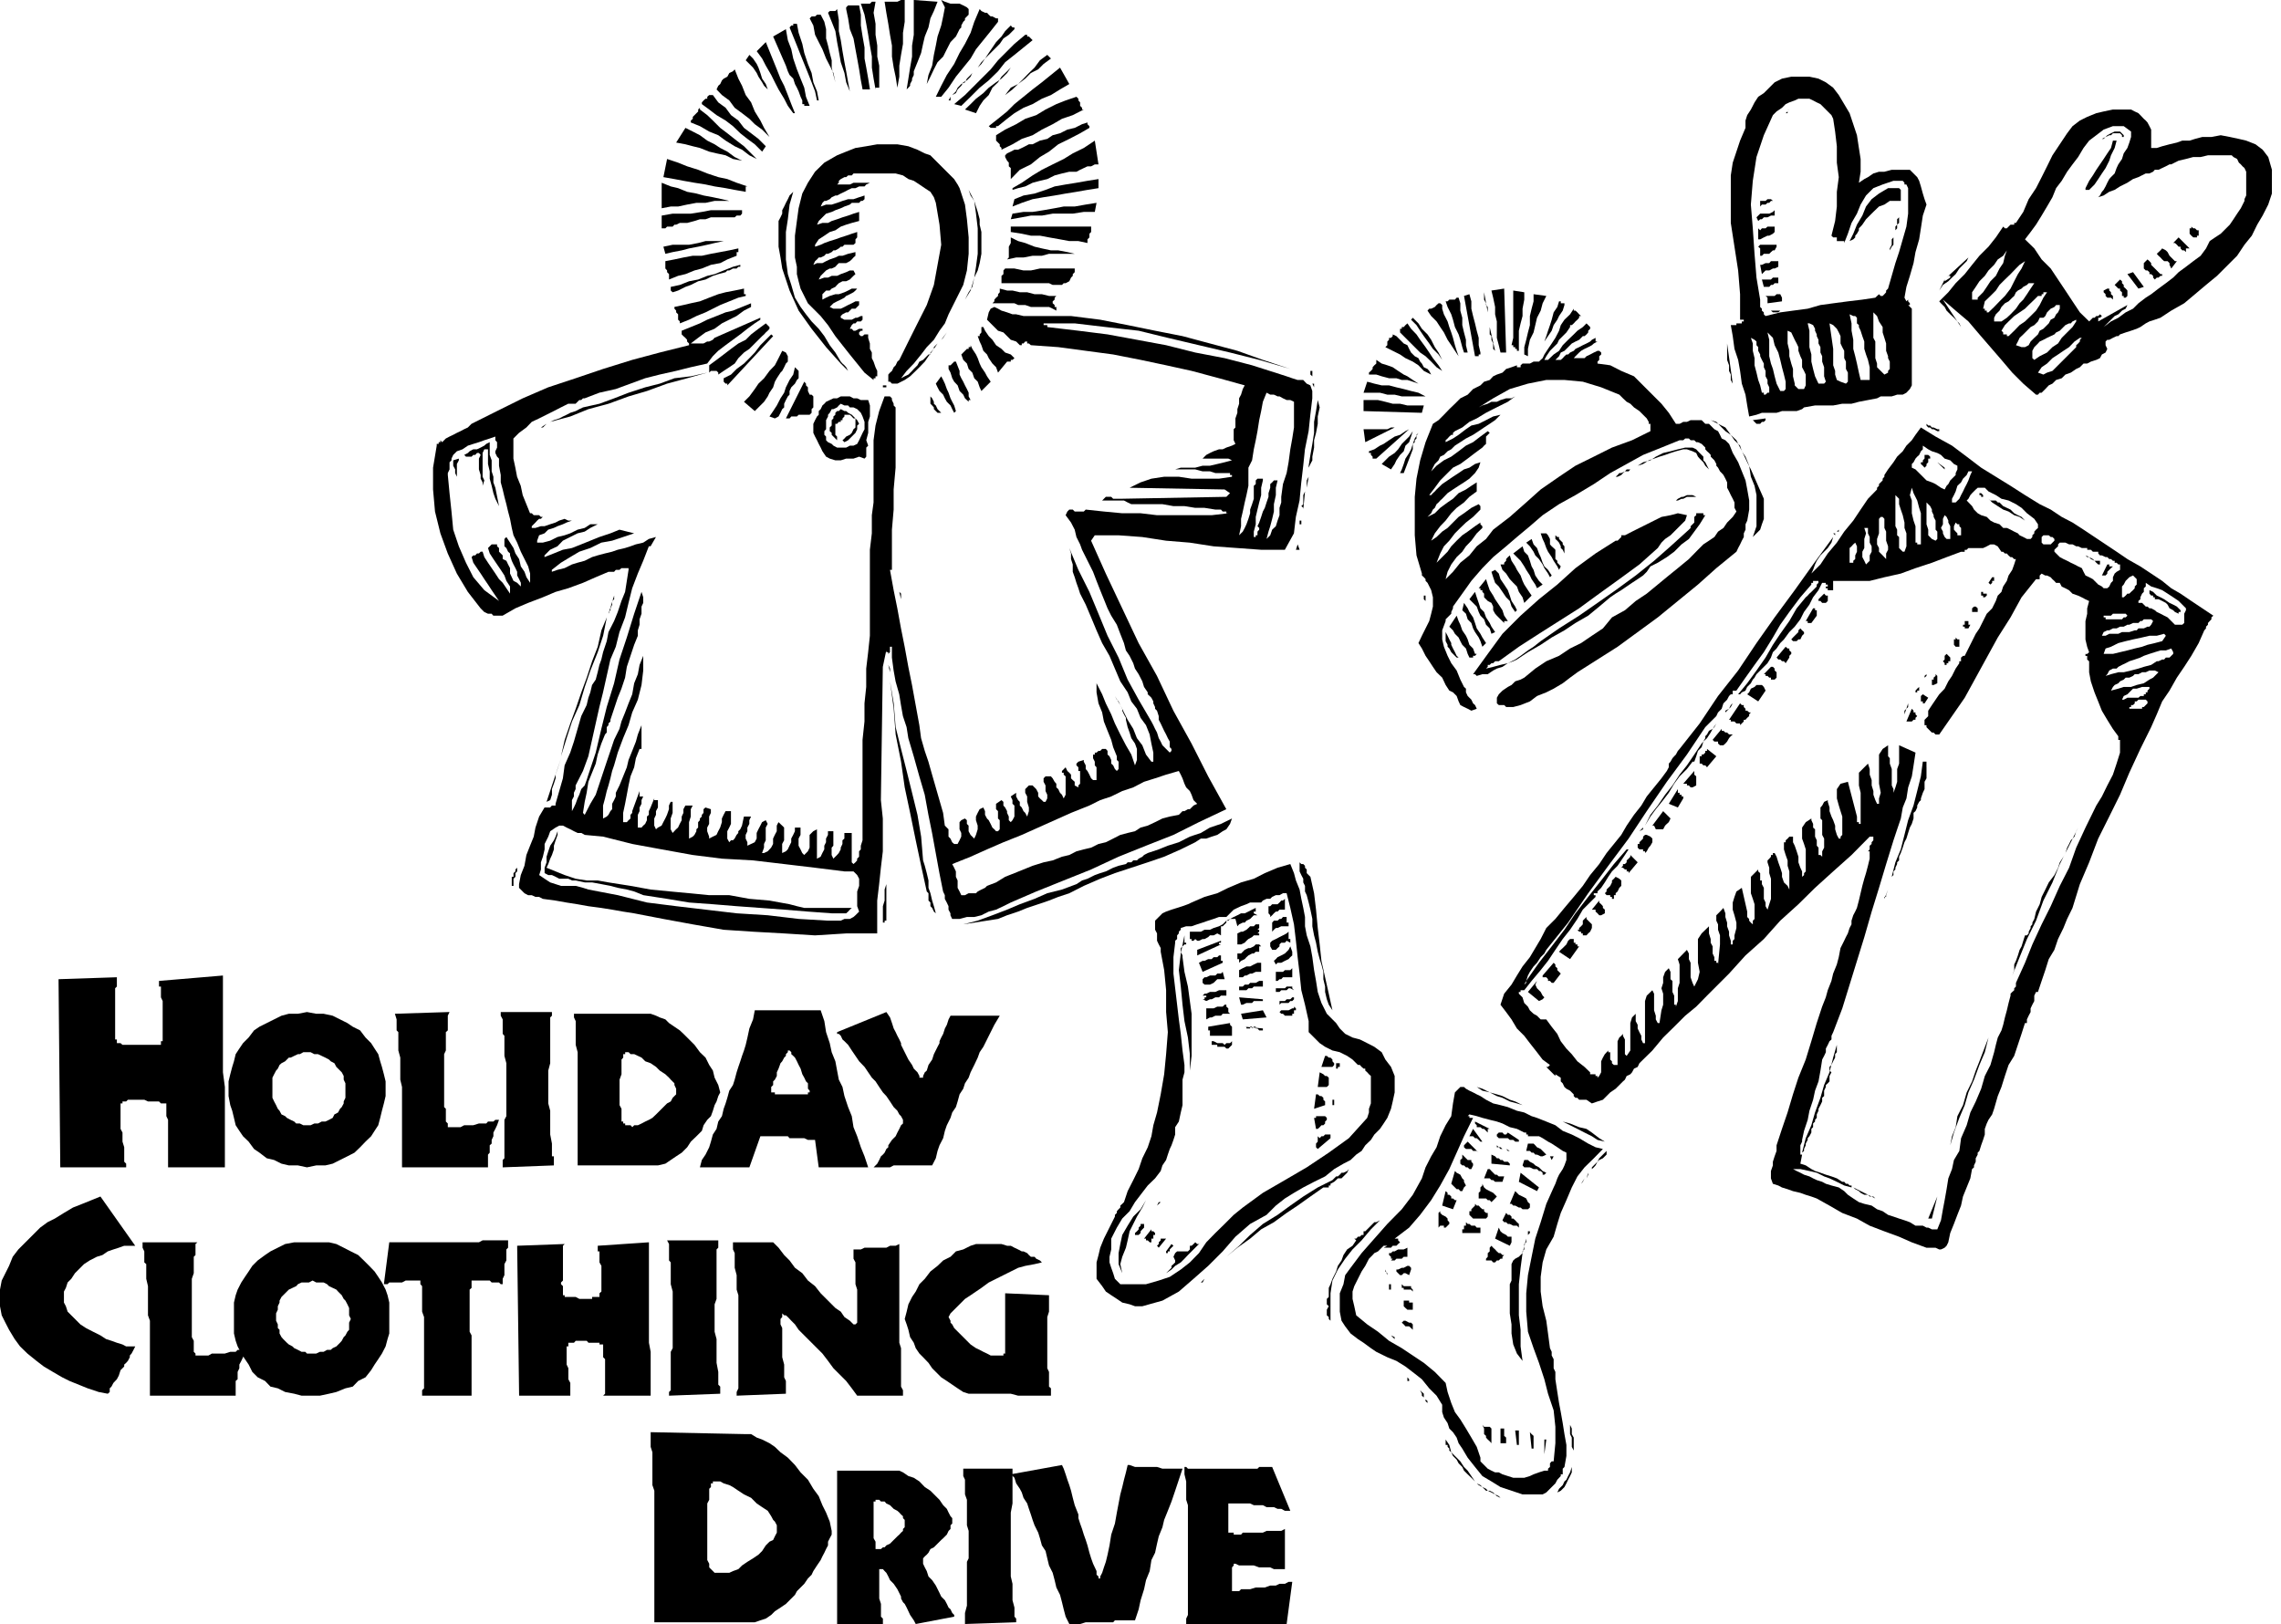 <svg xmlns="http://www.w3.org/2000/svg" width="399.08" height="284.145" fill-rule="evenodd" stroke-linecap="round" preserveAspectRatio="none" viewBox="0 0 10559 7518"><style>.pen1{stroke:none}.brush1{fill:#000}</style><path d="M1041 5404H778v-220l-8-17v-59h-25l-9-9h-51l-17-8h-76l-8 8h-17v9h-9v118l9 17v42l8 26v67l9 9v17H279l-8-871 270-9v43l-8 8v237h8v17h17l9 8h178v-17h8v-186l-8-17v-50h-9v-26l296-25v448l9 68v372zm507-245-8 16-17 9-17 8h-17l-17 9h-17l-17 8h-34l-16-8h-17l-9-9-17-8-17-9-8-8-17-8-9-17-8-9-8-17-9-17-8-17v-93l8-16 9-17 8-9 8-17 9-8 17-9 17-17h8l17-8 17-8h9l16-9h34l17 9h17l17 8 17 8 17 9 8 8 17 9 9 17 17 17 8 8 9 17v17l8 17v67l-8 17v9l-9 17-8 8-9 17-17 9zm144-356-25-33-34-17-25-17-34-17-34-17-42-9h-34l-43-8-42 8h-42l-34 9-34 17-34 17-34 17-25 17-25 33-26 26-17 25-17 26-8 33-8 26-9 34-8 33v68l8 42 9 26 8 33 8 34 17 26 17 25 26 25 25 34 25 17 34 26 34 8 34 17 34 8h42l42 9 43-9h42l34-8 34-17 34-17 33-17 26-25 25-26 26-25 16-25 17-26 9-34 8-33 9-34 8-34v-68l-8-33-9-34-8-26-9-33-17-26-16-25-26-26zm618 381-9 25-8 17-9 17v17l-8 17v17l-9 8v34l-8 9v59h-398v-372l-8-34v-102l-9-33v-85l-8-8v-51l-8-26 253-8-8 17v68l-9 8v85l-8 17v245l8 8v59l9 9v17h59l17-9h42l26-8h34l8-9h25l9-8h17zm254 211-237 9v-34l8-8v-178l9-17v-245l-9-34v-93l-8-9v-67l-9-17v-17h237v17l-8 8v212l-9 34v152l9 34v110l8 42v59h9v42zm490-253-17 17-17 16-16 9-17 8-17 9-17 8h-17l-9 9-8-9h-25v-8h-9v-9h-8v-59l-9-17v-118l9-25v-68l8-9v-16h9v-9h16l9 9h17l17 8 17 8 17 17 25 9 25 17 17 17 26 17 17 16 8 9 17 17v8l8 17v26l-8 8-8 8-9 17-17 9-17 17-17 17zm136-330-26-26-17-16-25-17-25-17-17-17-26-9-17-8-25-9h-355v17l8 17v110l9 34v524h372l34-8 25-17 25-17 26-17 25-25 17-26 26-25 25-25 8-26 17-25 17-17 9-25 8-26 9-17 8-25 9-17-9-34-17-34-8-33-17-26-17-34-26-25-25-34-25-25zm541 254h-144v-9h-17v-25l9-9v-17l8-8 9-17v-17l8-17 9-25 8-9 9-17 8-8v-8l9-9v-8h8l8 8v9l9 8 8 8 9 17 8 17 9 17 8 26 9 16 8 17 9 9v25l8 9v8h-8v9h-9zm169-34-17-34-8-42-8-43-17-42-9-42-17-51-8-51-17-50h-305l-8 42-17 42-9 42-8 34-8 26-9 25-8 25-9 26-8 25-9 34-8 25-17 26-9 33-8 26-9 25-8 34-17 25-8 34-17 26-9 33-8 26-17 34-17 25-9 34h229l51-144h127l8 9h68l17 8h33l17 127h229l-17-51-17-42-17-51-17-42-8-51-17-42-17-51-9-42zm728-330-25 42-17 34-17 34-17 34-17 25-9 25-8 17-8 17-17 34-9 25-17 26-8 25-17 26-9 33-8 26-17 25-8 25-17 34-9 26-8 34-17 33-9 26-8 34-17 33h-178l-17 9h-76l17-17 9-17 8-17 9-8 8-9 8-17 9-8v-9l17-25 17-17 8-17 9-17 8-17 9-8v-17l-9-17-8-8-9-17-17-17-17-26-17-25-16-17-17-25-17-26-17-17-17-25-17-25-25-26-17-25-17-25-17-26-17-17-9-8-8-17-9-9h-8v-8l228-93 17 25 9 26 8 25 9 17 8 17 9 17 8 17v8l17 34 17 34 17 25 8 17 17 17 9 17v8h17v-8l8-17 9-8 8-26 17-25 8-25 17-34 9-17v-9l8-17 9-17 8-25 9-17 8-25 9-17h228zM626 6233l-8 16-9 17-8 9v8l-9 17-8 9-9 8v9l-17 17-8 25-9 17-16 17-9 17-8 8v17l-9 8-42-8-51-17-42-17-42-17-34-17-43-25-42-25-34-26-42-34-34-33-25-34-26-43-17-33-17-34-8-42v-77l8-42 17-34 17-34 17-42 26-34 33-33 34-34 34-34 34-25 34-17 42-26 42-25 43-17 42-17 42-17 161 228h-51l-25 9-25 8-26 9-25 17-26 8-33 17-26 17-25 25-17 17-17 26-17 17-8 25-9 17v51l9 17 8 25 17 17 17 17 25 25 26 17 33 17 34 17 26 17 25 8 25 9 26 8 17 9h42zm516 8-8 25-9 17-8 17-9 17v17l-8 17v34l-9 8v68H694v-347l-9-25v-135l-8-34v-68l-9-8v-51l-8-17v-25h254l-9 8v51l-8 8v76l-9 26v270l9 17v51l8 8v9h60l16-9h60l25-8h25l9-9h25l17-8z" class="pen1 brush1"/><path d="m1574 6216-17 17-17 8-9 8h-17l-16 9h-17l-17 8h-43l-8-8h-17l-17-9-17-8-8-8-17-9-9-8-17-17-8-9-9-17v-17l-8-8v-17l-8-17v-34l8-17v-16l8-17v-9l9-17 17-17 8-8 9-9 17-8 17-8 8-9 17-8h34l17-9 17 9h34l16 8 9 9 17 8 17 8 8 9 17 17 9 17 8 8 9 17 8 17v34l8 17-8 17v33l-8 9-9 17-8 8-9 17-8 9zm135-356-25-25-26-25-34-17-33-17-34-17-34-8h-161l-42 8-34 17-34 17-25 17-34 25-25 25-17 26-17 25-17 26-17 33-9 26-8 34v143l8 34 9 26 17 33 17 26 17 25 17 34 25 25 34 17 25 26 34 8 34 17 42 8 34 9h85l42-9 34-8 42-17 34-8 25-26 34-17 26-33 16-26 17-25 17-26 17-33 9-34 8-26v-143l-8-34-9-26-17-33-17-26-17-25-25-26zm643-118v34l-8 8v51l-9 17v51l-8 17v25h-9l-8-8h-34l-9-9h-84v34l-9 8v195l9 17v279h-229v-25l9-9v-330l-9-25v-118l-8-9v-17h-68l-17 9h-59l-8 8h-17l25-194h415l17-9h118zm660 719h-220l9-9v-160l-9-9v-59h-17v-8h-51l-8-9h-51l-8 9h-26v17h-8v84l8 17v51l9 17v59h-237l-9-694 220-8-8 8v161l-9 9v8l9 9v42h8v8h51l17 9h59v-9h34v-17l9-8v-119l-9-16v-51h-8v-26l237-16v465l8 42v203zm322-9-237 9v-17l8-8v-178l9-17v-262l-9-34v-101l-8-9v-76l-9-17h237v34l-8 8v229l-9 25v127l9 34v110l8 42v59l9 9v33zm846 9h-212l-25-34-26-34-34-34-25-25-25-34-26-34-25-25-34-34-25-25-26-26-17-25-17-17-16-17-9-8h-8l-9-9v17l-8 9v25l8 17v135l9 34v59l8 17v59l-228 9v-17l8-17v-431l-8-26v-67l-9-34v-68l-8-17v-33h186l25 25 26 34 25 25 25 34 34 25 26 34 33 26 26 33 34 34 34 34 25 17 17 25 25 17 9 9 8 8h9l8-8v-153l-8-25v-101l-9-17v-43h34l17-8h101l17-9h26l17-8v457l8 25v178l9 17v25zm685 0h-152l-34-9h-195l-25-8-26-17-25-17-25-17-26-17-25-25-17-17-17-25-25-26-17-17-17-25-9-25-17-26-8-34-8-25-9-25 9-34 8-34 17-34 17-25 17-34 25-25 26-34 33-26 26-25 34-17 25-25 34-9 34-17 25-8h118l26 8h17l17 9 17 8 17 9h8l17 8 8 9 9 8h17l8 9 17 8 9 9-34 8-43 8-33 9-34 17-34 17-34 17-34 17-34 25-25 17-25 17-26 17-17 17-17 17-16 16-17 17-9 17 9 17v9l8 8 9 17 8 8 17 17 17 17 17 17 17 17 25 17 17 8 17 9 17 8 17 9h59v-9h8v-279l203 9v76l-8 25v237l8 17v68l9 8v34zm-1354 736-25 17-26 16-25 17-17 17-25 9-17 8h-68l-8-8-9-9-8-8v-17l-9-17v-262l9-17v-51l8-8v-17h9v-9h34l16 9 26 8 17 9 25 17 26 17 33 16 26 26 25 17 26 17 16 25 9 17 8 8 9 17v34l-9 17-8 17-17 8-17 17-17 26-17 17zm169-415-33-34-34-25-26-25-25-17-34-17-25-9-26-16h-25l-440-9v68l8 25v152l9 26v609h465l26-9 25-8 25-17 17-17 26-17 25-17 17-17 25-25 9-17 17-17 17-17 17-25 17-17 8-17 17-26 17-25 8-17 9-17 8-17 9-17v-17l8-16 9-17v-17l-9-43-17-42-17-34-17-42-25-34-25-42-34-34-26-34zm457 347-8 8-9 9-17 8-8 9h-8l-9 8h-25v-34l-9-16v-170h9v-8h17l8 8h17l8 9 17 8 9 9 8 8 17 9 9 8 8 9 9 8v9l8 8v34l-8 8v9l-9 8-8 9-9 8-17 17zm212 245-17-34-17-25-17-17-8-25-9-17-8-17v-25l8-9 9-8 8-9 9-17 16-8 17-17 17-17 9-8 17-17 8-17 9-9v-17l8-8v-25l-8-9-9-17-8-17-17-17-17-25-17-17-25-25-26-17-25-26-26-17-25-8-25-17-17-8h-288v710h212v-25l-9-9v-59l-8-25v-136h17l8 9 8 8 9 17 8 17 17 17 17 25 17 34v9l9 17 8 8 9 17 8 17 8 17 17 25 9 17 178-34v-8l-9-9-8-17-9-8-8-17-9-17-17-17-8-17zm355 136-237 8v-51l9-34v-203l8-16v-127l-8-26v-118l-9-25v-68l-8-17v-34h228v161l-8 42v296l8 34v76l9 34v42l8 9v17z" class="pen1 brush1"/><path d="m5474 6799-17 51-17 51-17 50-17 43-17 42-8 34-17 42-8 34-9 42-17 34-8 51-17 42-9 42-16 51-9 42-17 51h-93l-8 9h-127l-26 8h-50l-17-34-9-34-8-33-9-34-17-34-8-34-9-34-17-34-8-33-8-34-17-26-9-33-8-26-17-34-9-25-8-25-9-26-8-25-17-26-8-25-9-17-17-25-8-26-17-16 237-43 8 17 9 26 8 25 9 25 8 26 8 33 9 34 17 43v17l8 25 9 25 8 26 9 25 8 25 9 34 8 26 9 25 8 17 8 17v17l9 8v9h8v-9l9-17 8-25 9-26 8-33 9-43 8-50 17-51 9-51 8-42 8-42 9-34 8-34 9-34 8-34h9l25 9h102l25 8h93zm508 524-26 195h-465v-25l8-17v-508l-8-25v-85l-8-33v-34h8l8 8h322l8-8h60l84 203h-25l-17-9h-17l-17-8h-34l-17-9h-42l-17-8h-101v135h25v9h34l8-9h93l17-8h68l17-9v186h-51l-17-8h-51l-25-9h-68l-17-8h-8v8l-8 9v110h33l9-9h42l26-8h42l25-9h26l17-8h25l17-9h17zM4188 0v101l-8 51v51l-9 51-8 50v51l-9 51-8-51-9-42-8-51v-51l-9-50-8-51-9-51-8-51h59l17-8h17zm152 8-17 43-16 34-9 42-17 42-8 34-9 42-17 43-17 42v17l-8 17v8l-9 17v8l-8 9-8 8 8-50 8-51 9-51v-51l8-50V0l110 8zm144 51v9l-8 8-9 9v8l-8 8-9 17v9l-8 8-17 34-25 26-17 33-17 34-26 26-17 33-16 34-17 34 8-42 17-43 8-50 9-43 8-42 17-51 9-42 8-42-17-34 17 8 26 9h42l17 8 17 9 8 8v17zM4053 8l-9 51 9 51v51l8 50v51l9 42v102h-17v8l-9-50-8-51v-51l-9-51-8-50-9-51-8-42-17-51h42l9-9h17zm-76 17 8 43v50l8 51 9 51v51l8 42 9 51 8 50h-34l-8-42-8-51-9-50-8-43-9-50-17-43-8-50-9-43v-8l9-9h51zm-102 17 8 51v51l9 42 8 51 9 51 8 42 9 51 8 42-17-42-8-43-17-50-9-51-8-42-8-51-17-43-17-42 8-8h26l8-9zm745 43v16l-34 43-34 42-34 42-25 43-34 42-34 42-34 51-34 42h-25l25-51 26-50 34-51 25-51 25-42 26-51 17-51 25-59 8 9 17 8h9l8 9 9 8h8l17 9h9zm-804 16 8 34v43l9 33 8 34 9 34v34l8 34 9 34-9-43-17-34-17-33-17-43-17-33-17-34-8-43-17-33 9-9h16l9-8h17l17 33zm-127 9 8 42 17 51 9 42 17 51 17 42 8 43 17 42 8 42h-8l-9-42-16-42-17-43-17-42-17-42-17-43-17-42-17-42 8-9h9v-8h17zm1007 17v8l-26 26-25 17-17 25-25 25-17 17-26 26-17 25-17 17 17-25 17-17 17-26 17-25 17-25 25-26 17-25 26-26 8 9h9zm-948 363h-25v-8h-9v-17l-8-17-9-25-8-17-9-17-8-25-17-17-8-17-9-26-59-135 59-34 9 51 16 42 9 43 17 50 17 43 17 42 8 42 17 42zm1032-304-42 34-42 34-43 34-33 42-43 42-42 34-42 42-43 42-33-8 50-42 43-43 33-33 43-43 34-42 42-42 34-34 50-42h9v8h8l9 9 8 8zM3680 524h-8l-25-34-17-33-26-43-17-33-17-34-25-43-17-33-25-34 42-42 17 42 17 42 17 42 17 43 17 33 17 43 16 42 17 42zm1185-253-34 25-25 25-34 17-26 26-33 25-26 25-34 26-25 25 25-25 26-34 34-17 25-25 25-26 26-25 25-34 34-25 17 17zM3562 440l-8-26-17-17-9-16-17-26-8-17-17-25-17-17-17-17 17-25 17 17 17 25 8 17 9 25 8 26 17 25 9 25 8 26zm956 84-51-17 26-25 25-25 34-26 25-25 34-25 25-17 26-26 17-25-17 17-26 25-16 26-26 25-17 34-25 25-17 25-17 34zm432-135-43 25-42 26-42 17-43 25-42 17-42 25-34 26-42 34h-9v8h-25l-9-8 43-34 42-34 34-34 42-34 42-34 43-33 42-34 42-34 43 76zM3562 634l-34-34-34-25-25-25-34-26-34-25-25-34-34-25-25-26 8-17 9-8 8-17 8-8 17-9 9-17 17-8 8-9 17 43 17 33 17 43 25 34 17 42 26 42 17 34 25 42zm846-194 17-17 8-17 17-17 17-8 9-17 17-17 8-9 17-17-17 17-8 17-17 17-17 9-9 16-17 17-8 17-17 9zm-533-43 8 26-8-26zm-575 43 25 34 34 25 25 34 34 25 26 34 33 25 34 26 34 34-17 25-34-34-34-25-33-26-34-33-34-26-42-25-34-26-34-25v-8l8-9 9-8h8v-9l9-8h17zm270 8 26 42-26-42zm1447 59-51 26-50 17-43 25-50 25-43 26-50 17-43 25-51 25v-8l-8-8v-9l-8-8-9-9v-25l42-26 51-25 42-25 51-17 43-26 50-25 43-17 50-17 9 9v8l8 9v16l9 9v8h8zm-626-42 9-17v17h-9zm3917 25-8 9 8-9zm-5068 17 34 26 26 25 34 34 33 25 43 34 34 26 33 33 26 26-34-17-34-26-34-16-42-26-34-25-42-17-43-25-42-17v-9l9-8v-9l8-8 9-9 8-8v-9l8-8v8zm5043 0h-8v17h-9l9-8v-9h8zm-3249 60v8l9 9v8l-43 25-50 26-51 25-43 34-42 25-42 34-51 25-42 43v-51l-9-8v-17l-8-9-9-17v-8l9-9 17-8 17-9h17l17-8 16-8 17-9h17l34-17 34-8 25-17 34-9 34-17 34-8 34-17 25-8zM3435 744l-42-8-34-17-42-9-34-8-43-17-33-8-34-9-43-8 43-68 34 17 33 17 34 25 34 17 26 17 33 17 34 25 34 17zm6396-118v8h-8v-8l-9-9h-33l-9 9h-8l-34 17h8l9-9 8-8 17-9 17-8h25l17 17zM5085 761h-17l-17 9h-17l-17 8-17 8-17 9h-33l-34 8-34 9-34 17-34 8-34 9-34 17-33 8-26 8v-8l43-25 50-34 43-26 50-25 51-25 42-26 51-25 51-34 17 110zm4713-110-9 34-17 34-8 25-17 34-17 25-17 26-17 25-25 25h-17v-8l17-34 17-25 16-26 17-25 17-25 17-26 17-25 9-34h17zM4433 854l9 17 25 76 9 68 8 84v76l-8 77-17 67-34 68-34 68-17 42-25 34-26 42-33 34-26 34-34 42-33 34-26 34 17-9 17-8 17-17 8-9 17-17 9-17 17-8 17-17 8-8h9v-9l8-8 8-9v-8l9-9 8-8-17 25-25 34-17 25-25 26-17 17-26 25-25 17-34 17h-25l-9-9h-8v-33l8-9 9-8 8-17 9-9 8-17 9-8 42-85 42-84 43-85 33-93 17-93 17-93-8-93-17-101-9-26-16-25-26-17-25-17-26-17-25-8-25-17-34-9h-195l-8 9h-17l-9 8h-8l-17 9-9 8v9l-8 8h59l17-8h76l-17 8-8 9h-25l-17 8h-17l-17 8-17 9-17 8-17 9h-8l-17 8-9 9-17 8h-8l-9 9-8 17 25-9h26l25-8 25-9 26-8h25l26-9 25-8v17l-9 8h-8l-8 9h-34l-9 8-25 9-17 8-25 9-17 8-26 8-17 17-17 17-8 17 25-8h26l17-9 25-8 25-9 26-8 25-9 26-8v42l-34 9-26 8-25 9-25 17-26 8-25 17-26 17-17 25v9l26-9 17-8 25-9 26-8 25-9 25-8 26-9 25-8v25l-8 9v17l-9 8h-42l-9 9h-8l-9 8-16 9h-9l-8 8-17 8h-9l-8 9-17 8h-9l-8 9-9 8-8 17 17-8h25l17-9 17-8 26-9 16-8h17l26-9 34-8v17l-9 8-8 9-9 8-17 9h-34l-8 8-8 9-17 8h-9l-17 9-8 8-9 9-8 8-9 17 26-9h17l17-8h25l17-8 25-9 17-8h17l9 17-9 8-8 8-9 9-17 8h-17l-17 9-8 8-8 9-17 8-9 9h-17l-8 8-9 9v25l17-9 17-8 26-8h16l26-9 17-8 17-9h25l-8 9-9 8-17 9-17 8-8 8-17 9-17 8-17 9-17 17 17 8h34l17-8 17-9 17-8 17-9h17v17l-9 9-8 8h-17l-9 9-8 8h-9l-17 9-8 8v8l17 9h34l17-9h8l17-8h8v17l-8 8h-17l-8 9h-9l-8 8-9 17h9l8 9h9l17-9h33-17v9h-8l-8 8v9l8 8h8l9-8h17v16l8 26v25l9 17v26l8 16 9 26 8 17v25h-8v9h-9v8l-42-34-34-42-34-42-34-43-33-42-34-51-34-42-34-34-25-25-17-34-17-34-9-34-8-33v-34l-9-43v-101l9-68 8-59 17-68 26-50 33-51 43-42 59-34 42-17 43-17 50-8 51-9h93l51 9 42 16 34 17 26 9 25 25 17 17 25 25 17 17 26 26 16 25zm-973 9h-8v25l-51-9-42-8-51-8-42-9-51-8-51-9-42-8-51-9 17-84 51 17 42 17 51 16 42 17 51 17 42 9 43 17 50 17zm6871-85 16 25-16-25zm-5246 93-51 8-51 9-50 8-51 9-51 8-51 9-50 17-43 17 9-34 42-17 51-9 51-17 42-16 51-9 50-8 51-9 51-8v42zm-1709 59h-68l-42 9h-42l-43 8-42 9h-34l-42 8V846l42 17 34 8 42 17 43 8 33 9 43 8 42 9 34 8zm5423-51v51h-51l-25 17-25 9-26 25-17 17-17 17-17 25-8 9-8 8v9l-9 16-8 9v8l-9 9-17 8 17-34 17-42 25-42 17-42 26-34 34-26 42-25h51l8 8z" class="pen1 brush1"/><path d="M4543 1099v76l-8 43-9 34-16 33-9 43-17 25-17 34 26-42 17-60 8-50 8-60v-118l-8-68-8-59-26-51 9 26 17 25 8 26 8 25 9 34v25l8 34v25zm-863 279 26 43 25 34 26 33 33 34 26 34 25 42 26 34 25 42 8 9 9 8 8 9 9 17 8 8 17 17 9 9 8 8-76-76-68-76-67-85-60-84-42-93-34-102-8-51-9-50v-119l9-17 8-17v-16l9-17 8-17 9-17 8-17 17-17-17 59-8 68-9 59v127l9 68 16 50 17 59zm4527-448h-9l-8 9h-8l-9 8h-17l-8 9v-26h25l9-8h16l9 8zm-3139 51h-51l-51 8h-93l-50 9h-51l-42 8-51 9 8-26 51-8h42l51-8 51-9 42-8h51l51-9 50-8-8 42zm-1633-8v16l-8 9h-17l-9 8h-110l-25 9h-26l-25 8-34 9h-34l-17 8h-8l-8 9h-26l-8 8h-17v-59l51-9h84l51-8 42-8h144zm4780 25h-17l-16 8h-17l-9 9h-8l-9 8-8-17 8-8 9-9h42l17-8 8-8v25zm559 68v-17l8-9v-25l9-9v-8 34l-9 8v17l-8 9zm-3723-17v25l-8 8v17l-9 9v17l-42-9h-42l-43-8-51-9-42-8h-42l-42-9-51-8v-25h372zm3164 0v25l-8 8-17 9h-8l-17 8-17 9h-9v-51l9 9 8-9h17l9-8h33zm1963 25v17h-8v8h-17l-9-8-8-9v-25h8v-8l9 8h8l9 9h8v8zm-1430 110v-34l9-17v-25l8-9v-17 51l-8 9-9 17v25zm-3773-9h-119l-33 9h-43l-42 8h-34l-42 9 8-9v-50l9-17v-26l34 17 33 9 43 17 34 8 42 9h34l42 8 34 8zm5161-25h-17v17l-8-8h-9l-8-9v-8h-9l-8-9-9-8h-8l25-26 51 51zm-6752-42-34 8-42 9-34 8-42 9-42 8-34 9-42 8-34 8-9-33 43-9h76l42-8 34-9h84l34-8zm4840 25v9l-9 17h-8l-9 8-8 8h-25l-9 9h-8v-34l-9-8 9-9h76zm-4806 34h-8v17l-43 17-33 17-43 8-42 17-34 9-42 17-34 8-42 17v-25l-9-9v-8l-8-9v-34l42-8 42-9 43-8h42l42-9 43-8 42-8 42-9v17zm6659 42-26 34-8-17v-8l-9-9h-16l-9-8-8-9-9-8-8-9 17-16 8-9 17 9 8 8 9 17 8 8 17 17h9zm-1100 136 25-51v8l26-17v-8h-9l-8 8 101-93-8 17-17 17-17 17-17 26-17 16-17 17-25 17-17 26zm-745-136v26l-17 8h-8l-17 9h-17l-8 8-9 9-8-43h8l17-8h17l8-9h34zm1777 60v8h-8l-9 8h-8l-9 9-8-9v-8l-9-8h-8v-9l-9-8h-8l-9-9v-17h-8 8v-8l9-9 8-8 9 8 8 9v8l9 9 8 8 9 9 8 8 9 9h8zm-6582-43v9h-9l-8 8h-17l-17 9h-9l-8 8-34 9-25 8-34 17-34 8-34 17-25 9-34 17-25 8-9-8v-17l42-9 43-17 42-8 42-17 34-8 42-17 43-17 34-9zm1548 17v17l-9 9v8l-8 8-8 17-17 9h-9l-8 8h-43l-17-8h-220v-34l9-8v-17l8-9h43l42 9h34l42-9h161zm4924 93-51-67 26-9 50 68-25 8zm-1667-25h-17l-8 8h-9l-8 9h-25l-9-34h42l9-9h25v26zm1616 59-8 8h-9v-8h-8v-17l-9-8v-9h-8l-17-17 25-25 9 8v9l8 8v9l9 8 8 9v25zm-6396 0-34 8-42 17-42 17-34 17-34 17-42 17-34 17-43 17v-9l-8-8v-25l-9-9v-8l-8-9v-8l42-9 34-8 42-9 43-17 42-16 34-9 42-8 43-9v26h8v8zm6329 25v-8l-9-9h-17l-8-8v-8l-9-9v-8l17-9h9v9l8 8v9l9 8v25zm-4891-25-8 8v9l-9 8v9l9 8v9h8v17l-17-9-17-8h-84l-26-9h-33l-17-8h-102l9-9v-8l8-9 9-8v-8l8-9v-17l34 9h25l34 8h34l34 9h34l33 8h34zm2056 262-8-34-9-34v-76l-8-33v-34l-9-43-8-33 59-9 9 296h-26zm110-279v34l-8 42v34l-9 34-8 34v101-8h-9v-9h-8v-8h-9v-9h-8l8-34v-219l51 8zm-169 93v-25l-8-9v-8l-9-17v-34l17 93zm-34 186v9h-8v8h-17l-51-279 25-8 9 33v34l8 34 9 34 8 34 9 33v34l8 34zm305-262-17 34-9 34-17 33-8 34-8 34-17 34-9 42v34l-17-8v-34l9-34 8-34 9-34v-42l8-34 9-34v-33l59 8zm1091 25-67 9v-26l-9-8h42l9-8h17l8 16v17zm-1497-17 8 26v34l9 33v34l8 34 9 34v25l8 34h-17l-8-25-9-34-8-25-17-34-9-34-8-25-17-34-9-26h9l8-8h26l8-9h9zm473 17v9h17v8l-8 26-17 25-8 17-17 25-9 26-17 25-17 25-8 26 8-26 9-25 8-25 9-26 8-25 9-34 17-25 8-26h8zm-549 34 8 26 17 33 8 26 9 25 8 25 9 34 8 26 9 25-17-25-17-26-17-25-17-34-17-25-17-26-25-25-17-25 8-9h9l17-8 8-9 9-8h8l9 8v17zm1573 9h-8l-9 8h-25l-9-8h51zm-3807 8-25 34 25-34zm2250 245-16-25-17-25-26-26-17-25-25-34-17-25-17-26-25-25 8-9 26 26 16 25 26 26 17 25 17 34 17 25 17 34 16 25zm-16 26-26-17-25-26-26-25-25-17-25-25-26-26-25-25-17-17v-17h8v-8h9l8-9 9-8 17 25 25 26 17 25 25 34 17 25 17 26 26 33 17 26zm-3165-144-25 25-17 17-25 17-26 26-17 25-25 17-26 17-25 17v-9l-8-8h-26l-8 8v-34l34-25 33-25 34-26 34-25 34-17 25-25 34-26 34-25 17 17v8l-8 9-9 8-8 9-9 8-8 8-9 9zm1185 85-9 8h-8v8h-17l-42 51-9-25-17-17-17-25-8-17-17-17-9-26-8-17-9-25h9v-8l8-9v-25h9l8 17 17 25 17 17 17 25 25 17 17 17 26 9 17 17zm2225-34-9-9v-25l-8-17v-17l-8-8v-34l25 110zm-2564-51 26-34-17 25-9 9zm-990 211v-8h-8l-9-9v-16l34-17 26-26 34-25 25-25 25-26 26-34 25-25 25-25 9 8-212 228zm3199-126 8 16 8 9 9 17 17 8 8 9 9 17 8 8 17 17-25-25-34-17-25-26-26-17-34-16-25-17-34-17-34-17 9-9v-17l8-8v-9h9l8-8v-8l17 8 17 17 17 17 17 8 8 17 9 17 17 17 17 9z" class="pen1 brush1"/><path d="M8833 1412h8v-8l-8-9v-8l-8 8-9-17 9-50 16-51 17-59 9-51 17-59 8-51 9-59 17-51-9-25-8-26-9-33-8-26-9-17-17-17-17-17h-84l-34 9h-25l-26 8-25 17-17 9-25 17 8-51v-59l-8-51-9-59-17-51-17-51-25-42-25-42-26-34-34-25-34-17-42-9h-84l-43 9-34 17-25 25-25 25-26 17-17 26-17 33-17 26-8 25v34l-25 59-17 51-17 51-9 59v220l17 110 17 110 9 110v118h17v8h-9v9h-25v8h-26l9 51 8 59 17 51 9 51 8 59 17 51 8 50 9 51 34-8 25-9h68l25-8h68l25-9 9-8 51-9h84l42-8h43l34-9 42-8 42-8 17-9h51l25-8h26l17-9 16-17 9-17v-355l-17-17zm-626-879 17-17 25-17 17-17 17-8 25-9 17-8h51l17 8 17 9 17 8 8 8 17 17 9 9 17 17 8 17 9 59 8 68v76l9 67-9 68v68l-8 67-17 68 8 8h17v17h34v9l17-43 17-50 25-43 17-42 25-42 34-34 43-17 50-17h43l8 9v8h9l8 17v118l-8 60-17 59-17 59-17 51-17 59-17 59-9 9v8l-8 9-8 8h-9l-8-8-17 16-60 9-67 8-68 9-59 8-59 17-68 9-59 8-68 17-8-8v-9l-9-8v-9l-8-8v-34l-17-102-9-110-8-118-9-110 9-110 17-110 34-101 42-93zm-51 1285-8-34-9-25-8-34-9-34v-33l-8-34v-34l-9-26 17 9 9 8v17l8 9v17l9 17v8l8 17 9 17v17l8 17v25l9 17v17l8 17v25h-8l-9 9h-8v-9h-9zm85-8-17-34-9-34-8-34-9-25-8-34v-76l-8-34 25 25 8 34 17 34 9 34 8 34 9 34 8 33v34l-8 9h-17zm110-9h-26l-8-8-9-9v-8l-8-34v-34l-8-25-9-34v-25l-8-34v-59l17 8 8 17 8 17 9 17 8 17v17l9 25 8 17v34l9 17 8 17v50l-8 17zm67-25-16-34-9-34-8-34v-33l-9-34v-76l-8-34h8l17 8 9 17v9l8 17v8l8 17v17l9 17v25l8 17v25l9 26v42l8 25-8 9h-26zm127 0-25-9-17-8-8-25v-17l-9-26v-76l-17-118 17 8 9 9 8 8 9 17 8 17v34l8 17 9 17v34l8 16v34l9 17v42l-9 9zm68-17-8-34-9-42-8-34-9-34v-42l-8-42v-34l-9-42 17 8h9l8 8v26l9 8v9l8 17 8 25 9 25v34l8 26 9 25 8 34v59h-42zm110-25-17-17-17-17v-17l-8-25v-77l-9-17v-118l17 17 9 25 17 26v25l8 25 8 26v34l9 25v9l8 16v34l-8 9v8l-17 9zm1777-1007-26-34-33-25-43-17-34-8-42-9-42-8-43 8h-42l-34 9-25 8h-34l-25 9-34 8-34 9-25 8h-26v-85l-8-16-9-17-8-9-9-8-16-17-9-9-17-8-17-9h-84l-43 9-34 8-42 17-34 17-34 26-25 33-34 51-34 51-25 51-25 50-26 51-34 51-25 59-34 51h-8v8h-17l-9 9-8 8h-9l-8-8-34 50-34 43-42 42-34 42-34 43-42 42-34 42-42 42 8 9 17 17 9 17 17 17 17 16 16 17 9 9 8 17-84-127 59 51 59 50 51 60 51 59 51 59 50 59 51 51 59 51h9l8-9h9l8-8 9-9 16-17 17-8 17-17 26-8 17-17 25-9 25-17 17-8 17-17h17l17-9 25-8 17-8 9-17 17-9 8-17-8-17v-17l8-8h9l17-9 17-8h8l8-8 26-9 25-8 26-9 17-8 25-17 17-9 25-8 26-9 50-33 60-34 50-42 51-43 51-42 42-42 51-51 34-51 34-42 25-51 25-42 26-51 17-51V786l-17-59zm-1371 660v-34l17-25 17-26 25-25 17-25 26-26 17-25 25-17 17-25-9 25-8 34-17 25-17 34-25 25-17 26-17 25-25 25v9h-26zm51 42 8-34 26-25 25-25 17-26 25-25 26-25 25-26 17-17 25-17-16 34-17 26-17 33-17 34-26 34-25 25-25 26-26 25h-8v-8h-9v-9h-8zm144-59 8-17 9-8 17-9 8-8 17-9 8-8h26l-17 25-17 26-17 25-17 17-17 25-25 26-17 16-25 17h-34v-17l8-16 17-17 9-17 16-17 17-9 17-17 9-8zm-59 161 16-26 17-17 26-25 25-17 25-17 17-17 26-25 17-17h17v-8h8v-9h17l-17 25-17 34-17 26-25 25-26 25-25 17-25 26-26 25h-8v-8h-17v-9l-8-8zm67 67 9-17 8-17 17-16 17-17 17-17 17-9 17-17 8-17h17l9-8 8-17 8-8 9-9 17-8 8-9h17v17l-8 17-9 9-8 16-17 9-9 17-8 8-17 17-17 9-8 17-17 16-17 17-9 17-17 9h-16l-26-9zm85 68-9-8v-34l9-17 17-17 8-9 17-8 17-9 17-8 17-8 8-9 17-8 9-9 8-8 9-9 17-8h8l8-9 17-8v8l-17 26-25 25-25 25-17 26-26 17-25 25-34 17-25 17zm169-34-17 17-17 17-17 17-17 17-17 17-25 8-17 9-25-9 17-25 25-17 25-25 26-17 25-17 26-17 25-26 25-17h9l-9 9v8l-8 9-9 8v9l-8 8-9 9-8 8zm804-702-17 34-17 25-17 26-17 25-17 17-25 25-26 17-25 17-17 34-25 34-34 25-34 26-34 25-25 25-34 26-34 25-34 26-25 16-34 26-25 25-34 17-34 25-34 17-34 26 17-17 9-9 17-17 8-8 17-8 17-17 17-9 8-17-135 76v-17h8l9-8-9-8-8 8h-9l-8 8h-8l-9 9-8 8-43-42-34-51-33-50-34-51-34-51-42-42-34-51-43-42 26-34 25-34 26-42 25-42 25-43 17-42 26-34 25-42 25-34 26-34 25-42 26-34 33-25 34-26 43-16h50l34 25v25l-8 26-9 25-17 25-8 26-17 25-8 17-9 25-17 17-8 9-9 17-8 17-9 16-8 9-9 17-8 8 25-8 26-17 25-9 25-16 34-17 26-17 25-9 34-17h17l17-8 8-9h17l17-8 17-8 17-9h8l34-17 34-8 34-9h34l34-8h110l8 8 17 9 8 17 9 8 8 9 9 8 8 17v110l-8 17v8zm-2369 846-9-17v-25l-8-17v-26l-9-25v-76l26 186zm-3435-9-43 43-8-17-9-26-16-16-9-26-17-17-8-25-17-17-9-25 9-9 8-8 9-9h8v-8h9v-9l8 17 17 26 8 17 9 25 8 17 17 25 9 17 17 25zm-973-42-17 26-9 16-8 26-17 25-8 17-17 25-17 17-26 26-50-43 25-25 25-34 17-25 26-25 25-34 25-26 17-33 17-34 17 8 9 17v25l-9 9-8 17-9 17-8 8zm2953 51-26-9-25-8h-26l-25-8h-34l-34-9-25-8h-34v-9l9-8 8-9v-8l8-9 9-8v-17l25 17 26 8 25 9 25 17 26 17 17 8 25 17 26 17zm-2124-59v17l8 17 9 16 8 17 9 17 8 17v17l9 17h-9v8l-17-16-8-17-17-17-9-26-16-17-9-16-8-26-9-17v-17h9l8-8 9-9h8l17 43zm-787 110-8 8-9 17-8 17v17l-9 8-8 17-9 17-17 9-25-9 17-25 17-26 17-33 17-26 8-25 17-34 17-25 8-34 17 17v34l-8 8-9 17-17 17-8 17v17zm2318-119 51 17-51-17zm102 34-9-8v-17h9v25zm-2801-17-93 26-93 25-93 34-85 25-93 34-93 25-84 34-93 25 17-8 25-8 17-9 17-8 17-9 25-8 17-9 17-8 76-17 68-25 67-26 77-25 67-17 68-25 76-9 76-17zm1151 178-8 8-9-17-8-17-17-17-9-16-8-17-17-17-9-17-8-17 25-34 9 17 8 17 9 25 8 17 9 26 8 16 9 17 8 26zm3579 152-17-17-17-8-8-17-9-17-17-9-8-8-17-17h-17l-17-17h-51l-17 8h-17l-17 9h-17l-33-51-34-42-42-42-43-43-42-42-59-25-51-26-59-8v-9l8-8v-17l9-8v-9l-9-8h-8l-17 8-17 9-17 8-9 9h-50l8-9 17-17 9-8 16-9 17-8 17-9 9-8 17-9h-9v-17l-17 9-8 8-17 9-17 8-17 9-17 8-8 9-17 8-9 9h-8l-9 8-8 9-9 8h-25l17-17 8-17 17-8 17-17 17-17 17-9 17-8 17-17h8l9-8 8-9v-8l9-9v-8l-9-9-8-8-17 17-25 17-17 17-26 25-25 25-17 26-25 17-26 25h-17l9-17 17-25 17-17 17-17 8-17 17-17 17-17 17-25v-9h8l9-8 8-9 9-8 8-9v-8h9l-9-8-8-9-9-8h-8v-9l-17 26-26 25-17 25-8 26-17 33-17 26-17 25-17 26-8 17-9 8-8 8h-25l-17 9h-34l-9 8v9h-17v-9l-25 9-25 8-17 17-26 9-17 8-16 17-26 8-17 17-34 17-25 26-34 17-25 25-26 25-25 26-25 25-26 17-34 85-25 84-17 85-8 84v178l8 93 25 84v9l9 8 8 9v8l9 9 17 34 8 33v43l-8 33-9 34-17 34-17 34-16 34 16 25 17 34 17 25 17 26 17 25 26 25 16 34 17 26 17 8 17 17 9 25 8 17 17 9 17 8 17 9 25-9-8-17-9-8-8-17-9-9-8-8-8-17v-17l-9-8-17-34-17-42-25-34-17-34-17-42-8-34v-42l16-43v-8l9-9 8-8 9-9v-8l8-17v-8l43-60 42-59 51-59 50-51 60-50 50-43 60-50 59-51 76-51 76-42 85-51 76-51 76-42 76-42 85-34 84-34h17l9-8h17l8 8h17l9 9h8l17 8 8 8 9 9v8l8 9 9 8 8 9v8l9 9 8 8 9 17v8l8 9 9 17 8 8 8 9 9 17 8 17v25l9 17 8 17 9 17 8 17v25l9 17-17 25-26 26-17 25-25 17-17 25-25 17-26 17-25 25-42 43-51 42-42 34-51 42-51 42-51 34-50 43-60 33-42 51-51 34-50 34-51 25-51 34-59 25-51 34-51 42-17 9-25 8-17 17-17 9-25 17-17 17-9 16v26l9 8h25l9 9h33l34-9 43-17 33-25 43-17 34-17 42-25 34-26 34-25 93-59 93-59 93-68 93-68 93-76 93-76 85-76 93-76 8-17 9-17 8-17 9-17v-17l8-17v-25l8-17 9-51v-42l-9-51-8-42-17-42-17-42-25-43-17-42zm-1015 338-34 26-43 33-33 43-43 34-34 42-42 34-34 42-34 34 9-34 17-34 25-34 26-25 17-25 25-26 25-34 26-25v-8l-9-9v-8l-25 17-34 25-25 17-26 25-25 26-17 25-25 25-26 26 17-43 17-33 25-26 26-34 25-25 26-25 33-26 34-34v-16l-8-9-34 17-34 25-25 17-26 26-25 25-25 17-26 25-25 17 17-34 25-33 25-26 26-34 25-25 34-25 25-26 34-25v-42l-25 16-25 17-34 17-26 26-25 17-34 25-25 25-34 17 8-8 9-9 8-17 9-8 8-17 9-8 8-9 9-8 25-26 25-17 26-17 25-16 25-17 26-26 17-25 8-25-25 8-26 17-25 8-25 17-26 17-25 17-25 17-26 25-8 9-9 8-8 9h-9l26-34 25-34 25-25 34-34 34-17 34-25 34-26 34-25 8-9 9-8v-34l8-8 9-9-9-8-34 25-34 26-33 16-34 26-34 25-34 17-34 25-25 26 8-17 9-17 17-17 8-17 17-8 17-17 17-9 17-17 25-16 26-17 33-17 26-17 25-17 26-17 25-17 25-25-34 8-33 17-34 17-34 8-25 17-34 26-26 17-34 17v-9l9-8 8-9 9-8h8v-9l9-8 34-17 33-26 34-16 43-26 33-17 34-17 34-17 34-25-17 9h-25l-26 8-17 8h-25l-17 9-25 8-17 9 67-42 77-43 84-25 85-17h84l85 8 85 26 84 34 17 17 17 16 17 9 17 17 25 17 17 17 17 17 9 16v9h8v34l-85 42-93 34-84 42-85 42-76 51-85 59-67 60-76 67zm-3224-558v51l-8 8v17l-9 9h-51l-8 8h-26l-8 9h-17l85-170 8 9v8l9 9v17l8 17h9l8 8zm2834 0h-110l-33-8h-34l-34-9h-76l17-51 33 9 34 8h34l34 9 34 8 34 9 34 8 33 17zm-516-51v9l-8-17h8v8zm-1980 9h-16v-9h16v9zm1972 321v17l-9 17-8 17v42l-9 17v34l9-51v-51l8-50 9-51 8-51v-51l9-50 8-51-8-34 8 34 9 34-9 42v34l-8 42-9 34v34l-8 42zm-1718-203h-17l-8-8-9-9v-8l-8-9-8-8v-51 17l8 9 8 16v9l9 8 8 17 9 9 8 8zm2234-34-9 34-270-8v-51h67l34 8 34 9h34l34 8h76zm-2572-25h-34l-17-8h-17l-17-9h-42l-17 9h-17l-17 8-17 8-8 9-9 8-8 17-9 9v17l-8 8-9 17-8 17v42l8 17 9 17 8 17 9 17 8 17 17 25 17 9 26 8h25l25-8h34l26-9 25 9 8-9v-42l9-9-9-25 9-34v-51l8-25v-51l-8-25zm-68 211h-17l-17 9h-42l-17-9-8-8-17-8-9-9v-17l-8-8v-17l8-9v-42l9-17v-8l8-9 9-17h8l17-8 8-9 9-8 17 8h17l8 9h17l17 8 9 9 8 8 8 17 9 25v34l-9 17-8 17-8 17-9 17-17 8z" class="pen1 brush1"/><path d="m3977 1962-9 8v17l-8 17-9 9-8 8-9 9-8 8-17 9-9-9 9-8 8-9 17-8 9-9 8-17 9-8v-42h-9l-8-9-9-8h-25v8l-9 9v8h-8v8h-9l-8 9h-8v51l8 8v17l-8-8-9-9-8-8v-9l-9-8v-17l9-9v-25l8-8v-9l9-8v-9l8-8h8l9-9 17 9h8l9 8 17 9 8 8 9 9 8 8 9 17zm4145-9-8-8 59-8v8l-8 8h-9l-8 9h-17l-9-9zm-17 220 60 136v93l-9 25-8 25-17 17-17 17 17-50v-144l-9-43-17-42-8-51-17-42-17-25-8-26-26-25-17-25-25-17-17-17-25-26-26-8 34 17 34 17 25 34 26 25 17 34 17 34 16 34 17 33zm880-169-8-8h-9l-17-9h-8l-8-8h-9l-8-9v-8l8 8h9l8 9h8l17 8h9v9l8 8zm-6481-25 26-17-17 17h-9zm3816 68-8-60h110l17-8h17l-136 68zm51 76h-17v-9l-8-8v-9h-9v-8l25-9 26-17 17-8 25-17 26-17 25-8 25-17 17-9-152 136zm68 50-43-25 17-17 17-17 26-17 16-17 17-25 17-17 17-17 17-25-8 25-9 26-17 16-8 26-17 17-17 25-8 17-17 25zm101-93-42 110h-17l8-17 9-25 8-25 17-26 9-17 8-25 9-25 17-26-9 9v17l-8 8v9l-9 8v25zm-4247 178 17 85-17-34-9-26-8-34-9-33v-34l-8-34v-68h-17l-8 17v110l8 17-8 25v-16l-9-17v-17l-8-26v-50l8-17-8-9h-9l-8 9h-9l-8 8h-26l-8-8 17-9 8-8 17-9h17l17-8 17-9 9-8 16-8v59l9 25v51l8 25v26l9 25zm5618-85-17-17-9-16-17-17-8-9-8-17-17-8-26-9h-17l-34 9-25 8-25 9-26 8-25 9-25 8-26 17-25 8 25-16 34-9 25-17 34-17 34-8 34-9 34-8h34l17 8 8 9 17 17 8 8v17l9 9 8 16 9 17zm-1354-67-8 17 8-17zm2378 8v9h-9v17l-8 8v8l-9 9-8-9-9-8v-8h9v-9l8-8v-17h17l9 8zm-3004 0v17-17zm-3816 135v-42l-8-17v-17l-9-17v-25l26-8v8l-9 17v101zm3808-109v50-50zm3079 33-34-33 34 25v8zm-1430-17-17 9-8 8-8 9h-17l-9 8-8 9-17 8h-9l9-8 8-9h9l17-8 8-9h17l8-8 17-9zm339 26 42 51-42-51zm-5669 76 9 34-9-34zm3791 101v-8l-9-8 9-9v-42l8-17-8 84zm3155-59h-17v-8h-8v-9h8l9 9v8h8zm-1320 0h-59l-17 9h-8l-17 8h-9l9-8 17-9h8l17-8h26l17 8h16zm-5770 0 17 102-17-102zm7158 26 17 17 17 8 17 8 17 17 17 9 17 8 16 17 17 17-17-17-25-17-25-8-26-17-25-9-25-16-26-17-17-17 9 8h25l9 9h8zm-1447 59-8 25-17 17-17 17-17 17-17 17-25 17-17 17-17 25-85 76-93 68-93 67-93 68-93 59-93 59-93 60-93 67h-17l-9 9h-8l-8 8h-9v9l-8 8 33-8 34-9 34-8 34-17 25-17 34-25 26-17 33-26 85-59 93-59 85-59 84-59 93-68 85-68 76-67 85-77 8-8v-8l9-9 8-8v-26l9-8v-9h33v9h9l-26 42-25 34-25 34-34 25-34 34-34 25-42 26-34 17-17 25-17 17-25 17-26 17-25 17-25 17-26 16-25 17-51 43-51 42-59 34-51 34-59 33-51 34-59 34-51 34-17 8-25 9-25 17-26 8-17 9-25 17h-25l-26 8-8-8h-9l68-94 68-93 84-84 85-76 85-68 84-76 93-68 93-59h9l8-8 9-9v-8h17l33-17 34-17 34-17 34-17 34-17 42-8 34-9 42 9zm-5685 25 8 68-8-68zm3892 0h8v17h-8v-17zm2479 68-9-9h9l8-8 9-9h8v-8 8h-8v9h-9l-8 8v9zm-1303 59 8 8v43l9 8v9l8 8 8 9-8 16-8-16-17-26-9-17-17-25-8-17-9-25-8-17-9-26h26l8 9 9 17v25l8 9 9 8zm50-8v42-9l-8-17-9-8v-8l-8-17-8-9-9-8v-17l9 8h8v9l8 8 9 9v8l8 9zm-59 135-8 8-9-17-17-25-8-17-17-25-17-17-8-17-17-25-17-17 25-17 9 25 16 17 9 25 8 17 9 26 8 17 17 16 17 26zm-1184-119 8-25 9 25h-17zm1142 161-26 17-8-17-17-25-8-17-17-26-9-16-17-26-17-17-17-17 43-33 8 25 17 17 9 25 8 26 9 16 8 26 17 25 17 17zm2580-110v17h-8l-9-8-8-9-17-8-8-9-17-8-9-9h-17 17l9 9 8 8h9l17 9 8 8h25zm-2732-25 8 25 17 26 8 16 17 26 9 25 8 17 17 26 17 25-34 34-8-26-17-25-9-25-17-17-16-17-17-26-17-17-9-25h17v-8l9-9v-8l8-9 9-8zm2792 51-9 8-8 8-9 9v8l-8 9h-17l25-51h9v9h17zm-2759 203-8 8-17-25-8-26-17-17-17-25-17-25-17-17-9-26-8-25 17-9 17 17 8 26 17 25 17 26 9 25 8 25 17 26 8 17zm2192-119-9-8 17-26h9v17h-9v9l-8 8zm-2234 169h-17v9l-17-17-17-17-8-9-9-16v-17l-8-17-17-9-17-17v-17l-8-8v-8h-9v-9h-8l34-42 8 25 9 26 16 25 9 17 17 25 17 26 8 25 17 25zm3114-50v8h-9v8l-17-8-8-8-17-9-9-17-8-8-17-9-17-8h-17v-9h-8v-8h-9l-8-9v-16l17 8 17 17 17 8 17 9 25 17 17 8 17 9 17 17zm-3173 101-17 8-8-25-17-17-9-25-17-17-8-17-9-25-17-17-17-17 26-34 8 25 9 26 8 25 17 17 9 25 17 26 8 17 17 25zm-2750-152v-26l-8-8 8 34zm5026-26v9l-9 8h-8v-8h-9v-17h9v8h17zm-2598 34-8-8v-26 9h8v25zm1862-8v8l-9 9h-17l-8-9h-17 8v-8l9-9 8-8 9-9 8 9h9v17zm-5644 67 26-84v17l-9 8v17l-8 17v9l-9 8v8zm4062 136-17 17-9-26-8-17-17-25-9-17-8-25-17-17-8-26-17-16 8-34 17 25 8 17 17 25 9 26 8 25 17 25 9 17 17 26zm2276-161v17h-26v-17l9-8h8l9 8zm-745 34-25 34h-17v-9h-9l34-59h9v9h8v25zm-1582 177h8l-8 9h-9v8h-17l-8-17-8-25-17-17-9-17-8-17-17-17-9-16-17-17 34-51 9 25 8 17 9 26 17 25 8 17 8 25 17 17 9 25zm-4231 474 17-76 26-76 25-68 26-76 25-68 25-76 26-67 17-76 25-60-17 85-25 76-34 85-26 76-25 84-34 76-25 77-26 84zm6524-609-9 17h-17v-8h-8v-9h8v-17h17v17h9zm-770 34v8l-9 9-8 17h-9l-8 8h-17l-8-8 8-9 8-8 9-9 8-8v-8l9-9 8 9 9 8zm-1599 118h-9l-8-8-9-9-8-8-9-17-8-8v-9l-9-17v-42l9 17 8 17 9 17v8l8 17 9 17 8 17 9 8zm2309-50h-8l-8-9v-25h8v-9l8 9h9v34h-9zm-778 50-17 26-8-9h-9l-8-8h-9l-8-9 42-50 9 8h8v9l9 8v8l-9 9v8zm745 0v17h-9v9h-8v8h-9v-8l-8-9 8-8v-17l9-9 17 17zm-4908 68-8-34 8 17v17zm4095 34h-17v-9h-8l-8-8h-9v-8h-8l33-34h9l8 8v9l9 8v25l-9 9zm686-9h8v-8l9-8 8-9v-17l9-8-9 8v17l-8 9v8l-9 8h-8zm67 26-17 8h-8v-25h8v-9l9-8v-8l8 8v34zm-4695 820 8 25 9 34 8 34v34l9 25 8 34 8 26 9 33-9-8-8-17-8-8v-17l-9-9v-34l-8-8-26-119-25-118-26-127-25-118-17-119-25-126-9-119-17-127 17 102 9 110 25 101 26 102 25 101 25 102 17 101 9 110zm3900-786-34 50-51-33 9-9 8-17 17-8 9-9h25l9 9 8 17zm711-17v17h-9v8h-8v9-17l8-9 9-8zm25 76h-8v-9h-9v-25l9-8 25 16-17 26zm-871-17-9 8-8 9-9 17-8 8-9 9-8 8-9 17-8 8 8-8 9-17v-8l17-9 8-17 9-8 8-9 9-8z" class="pen1 brush1"/><path d="m9848 2588-50-34-51-34-51-34-51-34-51-33-50-26-51-34-51-25-68-42-67-43-68-42-68-42-67-51-68-51-76-42-68-42-25 34-17 25-25 25-17 26-26 25-17 26-25 33-17 26v8l-8 9v8l-9 9-8 8v8l-9 9v8l-42 43-34 50-34 51-42 51-34 51-42 50-34 51-42 42 8-17 9-25 8-17 17-25 17-17 17-17 17-25 8-26-93 127-85 119-93 126-84 119-85 127-93 118-85 127-93 118-8 9-9 17-8 8-8 9-9 16-8 9v17l-9 17-25 34-34 42-34 42-25 42-34 43-34 50-25 43-34 42-34 42-34 51-42 51-34 50-42 51-43 51-42 51-42 42-26 51-25 42-25 42-34 43-26 42-25 42-34 42-17 51 26 34 25 34 25 42 34 34 26 34 33 42 26 34 34 25-9 9h-8l42 42v-8l25 16v17l9 9 8 17 9 8 17 9 8 8 9 9v8l8 8h9l8 9h34l25 17 26-9 25-8 17-17 17-17 25-17 17-17 17-17 9-8 8-17 17-8 8-9 9-17 17-8 8-17 9-9 51-50 50-60 51-50 51-51 51-42 50-51 51-51 51-51 76-84 85-76 76-85 84-76 77-76 84-76 85-76 84-85h17v17l-8 9v8l-9 8v17l-8 9h8v34l-8 33-9 34-8 26-9 33-8 34-8 34-9 34-8 17-9 17-8 25v17l-9 17-8 25-9 17-8 17-17 34-8 42-9 34-17 42-8 34-17 43-9 33-17 43-25 76-25 84-26 85-34 84-25 77-25 84-26 76-25 76v26l-9 25-8 25v17l-9 26v34l9 25 25 8 17 9 26 8 25 9 34 8 25 9 26 8 25 9 59 33 59 34 68 26 59 33 68 26 68 25 59 26 68 25h42l17 8h8l17-8 9-9 8-16 9-43 17-42 16-42 17-43 9-42 17-42 17-42 8-43 9-8v-9l8-17v-16l9-17v-9l8-8 8-26 9-25 8-25v-26l9-25 8-17 17-25 9-26 17-59 17-42 16-51 17-51 26-42 17-51 17-51 16-50h9v-17l8-17 9-17v-17l8-17 9-17v-25l8-17h9l17-51 17-50 16-51 26-43 17-50 25-51 17-42 25-51 34-110 43-101 42-110 51-102 50-101 43-102 51-110 50-101 26-59 25-60 34-50 34-60 34-50 33-51 34-59 26-59 8-9v-8l9-9v-8l8-9 8-8v-9l9-8-51-34-51-34-50-34-43-25-42-34-51-34-50-33-60-34zm9 84 17-8 8 8 9 9v25l-9 9v8l-8 9-9 8-8 8h-9l-8 9-9 8h-8v-50l8-9 9-17 8-8 9-9zm25 246-25 8h-34l-17 8h-42l-17 9h-17l8-17 17-8h9l17-9h17l16-8h17l17-9h9l17-8h25l9-9h8l8-8h34l9 8-9 17-8 9h-9l-17 8h-25l-8 9h-9zm136 16 8 9-17 25-34 9-34 8-25 9-34 8-34 9-34 8-33 8h-43l9-25 25-8 34-17 34-9 34-8 42-9 34-8h34l34-9zm-280-84h34l9-9h59l8 9-8 8h-9l-8 9h-76v-9h-9v-8zm-203-338h26l17 8h16l17 9h9l17 8h25v8h17l9 9h25v8l8 9h9l17 8h8l9 9h8l9 8h8v9h9l8 8h8v25l-16 9-9 8-8 17v17l-9 9-8 17-9 8h-17l-8-8-17-9-17-17-8-8-17-9-17-8-9-17-8-17-17-8-17-9-17-8-17-9-17-8-17-9-8-8-17-17v-9l8-8 9-8v-9l8-8zm-34-26 9 9v8l-9 9-8 8h-34l-8-8v-26l8-8h25l9 8h8zm-296-211 34 17 26 17 33 8 34 17 26 17 25 25 34 26 17 25v17l-9 8-8 9v8l-9 9v8l-8 9h-17l-17-9-17-8-8-9-17-8-17-9-17-8h-17l-17-17-25-8-17-9-17-17-26-8-16-9-17-17-9-16-25-26 8-8 9-17 8-9 17-17 9-8h33l17 17zm-76-93-8 17-9 25-8 17-9 17-8 17-9 17-8 17-17 17h-17v-17l9-17 8-17 8-26 17-16 9-17 17-17 8-17h17zm-51 279v17h-17v-9l-8-8-8-9v-16l8-17 8 8h9v9l8 8v17zm-177-398 25 17 17 9 25 8 17 9 17 17 26 8 17 17 16 8v17l-8 17v9l-17 17-8 8-9 17-8 8-9 17-17-8-25-17-17-8-25-9-17-17-17-17-17-17-17-8v-17l8-8 9-17 8-9 9-8 8-17 9-9v-17zm127 432h-17l-9-9-8-17v-8l-9-17 9-17v-25l8-17 9 8 8 17v9l9 17v59zm-68 8-17-8-17-17v-26l-8-25v-101l8 8 9 9 8 16v9l8 17v8l9 17v42l8 9v34l-8 8zm-110-245 8 25 17 34 9 34 8 25v144h-17v-8h-8v-76l-9-26-8-34v-59l-9-25 9-34zm-76 34 8 8 9 9v25l8 25 9 26 8 34v25l9 25v60l-9 25h-8l-9-9-8-8v-51l-9-8v-26l-8-16v-144zm-76 135v-25l8-9h9l8 9v42l8 17v42l9 26v16l-9 17v26l-16-17-17-17v-17l-9-17v-25l9-26v-42zm-68 17h17v25l8 17v26l9 17v25l-9 17v25l-17 17-8-17-9-17v-25l9-17v-42l8-26-8-25zm-42 68 8 17v25l-8 17v17l-9 8v9h-17v-68l9-8 8-9 9-8zm1066 1319-43 93-33 93-43 84-42 94-42 84-43 93-34 85-42 93v17l-8 8v9l-9 8-8 8v9l-9 34-8 34-9 33-8 34-8 26-17 33-9 34-8 34-17 59-26 51-17 59-25 59-25 51-17 59-26 60-8 59-25 42-9 42-17 43-8 50-9 51-8 42-9 51-17 42h-25l-17-8h-8l-17-9h-34l-26-16-25-9-25-8-26-9-25-8-25-17-26-9-25-17-34-8-25-8-26-17-25-17-17-17-25-17-34-9-26-8-17-9-25-8-17-8-17-9-25-8-17-9-17-8-17-9h34l42 9 34 8 34 17 25 9 34 16 34 17 34 9v-9h-9l-8-8h-9l-8-9h-9l-25-16-25-9-26-8-25-9-25-8-17-9-26-17-25-8 8-42h-8v-43l8-17v-8l9-42 17-51 8-42 17-51 9-42 16-43 9-50 8-51 9-17 8-17v-17l9-17 8-17 9-8v-17l8-17 42-110 34-110 34-110 34-110 34-118 34-110 33-110 34-110 17-51 17-50 9-51 17-42 8-51 17-51 8-51 9-59-76-34v85l-9 25v59l-8 26-9 25v-17l-8-17v-76l-9-25v-25l-8-9v-51l-25 17-17 26v135l8 42-8 26v25h-9l-8-17-9-25v-17l-8-26v-25l-9-25v-26l-8-25-42 42v59l8 34v144h-8v-8h-9v-26l-42-161-34 9-17 25v43l9 33 8 26 8 25v85l-8 8v9h-8l-9-17-8-26v-17l-9-25-8-17-9-25v-17l-8-26v-8l-17 8-9 17-8 9v51l8 8v68l9 17v42l-9 17v25l-8-8h-9v-34l-8-9v-25l-8-17v-34l-9-8v-17l-8-17v-8l-26 17-17 25v51l9 25 8 25v102l-8 8v9l-9 8v-25l-8-17-9-25v-26l-8-25-9-26-8-16v-26h-17l-8 9-9 8v9h-8v33l8 26 9 25v25l8 26v84l-8-17-17-16-9-26v-17l-8-25-9-25-8-26-9-17h-8v9h-9v8l-8 9-8 8v9l8 25v25l8 26v93l-8 25-8 25-9-16v-17l-8-17v-51l-9-17v-17h-8v-34l-9-8v-9l-17 17-17 17v76l9 26 8 25v68l-8 8v17l-9-8-8-9v-8l-9-9v-25l-25-110-25 17-9 25-8 26v33l8 26 9 34v25l-9 34v17l-8 8v17h-9v9-26l-8-25v-17l-9-25v-17l-8-26v-17l-9-25-16 17-17 17v25l8 17v25l9 26v42l-9 93v-8h-8v-9h-9v-17l-8-17v-33l-9-17v-17l-8-26v-33l-34 33-17 26v110l8 42-8 34-17 34-8-17-9-26v-67l-8-17v-26l-9-17-42 43 8 25v85l-8 25v59l-9 26v-9h-8v-42l-8-17v-51l-9-8v-34l-8-17-17 17-9 25v26l-8 25 8 25v51l-8 26-9 59h-8l-9-17v-17l-8-25v-77l-8-16-26 25-8 25v195h-9l-8-17v-17l-9-17-8-17v-17l-9-17v-34l-17 17-8 26v127l-17 25-8-8v-68l-9-17v-9l-8 9-9 8-8 17v110h-17l-9-8v-9l-8-8v-34h-9v-8l-16 17-9 16-8 17v51l-9 17-8 8v-8h-9v-8h-25v-9l-26-25-33-26-26-33-25-26-26-34-16-34-26-33-25-34h-26l-17-17-16-9-17-16-9-17-17-17-8-26-17-17v-8h8v-8h17l34-43 42-50 34-43 34-51 34-50 34-43 34-50 25-43 59-59v-8h-8v-9h17v-8l17-17 17-25 16-26 17-25 26-26 17-25 17-25 17-26h-9l-59 68-59 76-60 76-59 76-51 76-59 77-59 76-59 84v9l-9 8 9-17 8-25 9-17 17-25 16-17 17-26 17-17 9-17 101-126 93-136 93-127 94-126 84-127 93-136 93-126 85-127 17-17 17-17 17-17 8-17 17-17 8-25 17-17 9-17 8-8h9v-17h17l42-60 42-59 43-59 42-68 34-59 42-59 51-68 51-59v-8h8v-9h25v9l-8 8v9l-8 8-9 9-8 8-9 8-8 9-9 8-42 51-34 59-42 59-34 51-34 59-42 60-43 59-42 51h9l8-9 17-8 8-17 9-9 8-8 9-17 8-9 9-16 17-17 17-17 17-17 16-26 9-25 17-17 17-25 17-17 25-34 25-25 26-34 17-34 25-34 17-34 25-33 17-34h17v8h9v9h-9v8h9v9h25v-43h169l68-17 76-17 68-25 76-25 68-26 67-25h17v-9h9l8-8h68l17-8 17-9h17l17 9 17 25h8l8 8h9l8 9 9 8h8l9 9h8l-8 25-9 25-17 26-8 25-17 26-8 25-17 17-9 25-17 34-25 25-17 34-17 34-17 25-17 34-17 34-17 34h-8l-9 8v17h-8v9l-17 25-17 34-17 25-17 34-25 26-17 25-17 25-17 26v25l-8 8-9 9v25h9v9l8 8 9 9 8 8h8l9 9h17l59-85 59-85 51-93 51-93 51-93 59-93 51-93 67-84h17v-17l9-9 17 9h8l17 8 8 9 9 8 8 9h17l9 17 17 8 17 9 16 16 26 9 17 8 17 9 17 8-9 34v25l-8 34v85l8 34 9 25-9 8h-8v9h8v17l9 8v51l8 42 17 51 17 42 17 43 25 42 26 42 25 34v17h8v8-8 59l-16 51-17 51-26 50-25 51-26 42-25 51-25 51zm245-550h-42v-8h8v-9h9l8-8v-9h9l8-8h34l8 8v9l-8 8-9 9h-8v8h-17zm25-59h-16l-9 8h-51l-17 9h-8l8-17 17-8 17-17 9-9h17l25-8h34v8l-9 9v8h-8v9h-9v8zm-152-25 9-17 8-9 17-8 8-9 17-8 9-9h17l17-8 8-8h17l17-9h17l17-8h25l17 8-25 25-17 9-26 17-33 8-26 9h-34l-25 8-34 9zm212-136-26 17-34 9-25 8-34 9-34 8h-25l-34 9-25 8 8-8 9-17 17-9h17l8-8 17-9 17-8 17-9 25-8 26-9 16-8 26-9 25-8 26-8h25l25-9 9 17v8l-9 9-8 8h-17l-8 9h-9l-17 8h-8zm84-169-8-8-17-17-9-9-16-8-17-9-17-8-9-8-17-9h-8l-9-8h-8l-9-9-8-8h-17v-9l9-8v-9l8-17 8-8v-17l9-8v-17l25 17 26 8 25 9 25 16 26 17 25 17 17 17 17 17v9l-8 16v43l-9 8h-34z" class="pen1 brush1"/><path d="m8816 3307 17-51v17l-8 8-9 9v17zm-711-9-8 9v8l-9 8-8 9h-8v8l-9 9-8 8v-8h-17l-9-9h-17v-8h-8l51-76 8 8h9v9l8 8v9h8l9 8h8zm770 17-8 8v9h-9l-8 8h-25l25-59 8 9v8h9v9l8 8zm-4755 34-8 186 8-186zm3723 177h-8l-26 34-34 34-25 34-25 42-26 34-34 42-25 34-25 42 25-50 34-43 34-50 34-43 33-50 34-43 34-50 34-51 8-9 9-16v-9l8-8 9-17 17-9 8-8 9-17-17 25-9 17-17 26-17 16-8 26-17 17-8 25-9 25zm178-126-9 8-8 9-9 16-8 9-9 8h-16l-9-8v-9h-17l-8-8 42-51v9h8l9 8h8l9 9h17zm-119 152-8-9h-9l-8-8h-9v-34h9v-8h8l9-9v-8h8v-9l43 34-43 51zm-5355 152-17 8 67-202-8 25-8 25-9 26v17l-8 25-9 25v26l-8 25zm6371-152v51l-9 16v34l-8 17-9 26v8l-8 8-9 17v9l-8 17-9 8v26l-8 25-9 17-8 25-8 26-9 17-8 25-9 25-8 17v17l-9 9v8l-8 17v8l-9 9v17l-8 8 17-67 25-60 17-67 17-68 25-68 17-67 17-68 9-68h17v26zm-1083 93h-9l-8-9h-9v-8h-17l51-59v17l9 8v42l-17 9zm-43 51-25 42-42-17 42-68v17h8v9h9v8h8v9zm-59 93-8 17-9 8-8 8-9 17h-34l-8-17h-8l50-67 34 34zm-2030 0-9 25-17 25-17 9-25 17-26 8-25 9h-25l-26 17-67 33-77 34-76 26-76 25-76 25-68 26-76 33-67 34-51 17-43 17-50 17-51 17-42 17-51 17-42 17-51 8-110 17 67-17 68-25 68-26 59-25 68-25 59-26 68-17 67-25 26-17 25-8 34-17 25-9 26-8 34-17 25-9 34-8 8-8h17l9-9h17l8-8 17-9 8-8 17-9 51-17 42-17 51-16 51-26 51-17 42-25 51-17 51-25zm-1591-745v26-26z" class="pen1 brush1"/><path d="m5931 1734-135-43-127-33-136-26-135-34-135-25-136-25-135-17-144-17v-9h-17v-8h-8 152l144 17 152 17 135 33 144 34 144 34 135 34 144 42-127-42-118-42-127-34-127-34-127-25-127-26-127-25-135-17h-220l-34-8h-17l-25-9-26-8-16-9-17-8-17 8-9 17-8 34 17 17 17 17 17 17 25 8 17 17 17 17 25 8 17 17h9v-8h8l8-9h9v9h8l9 8 127 9 127 17 127 17 127 25 118 25 118 26 127 34 119 33-9 17-8 26-9 17v25l-8 25v17l-9 26v42l-8 8v51l8 17-16 8-26 9-17 8h-17l-25 9-17 8-17 9-17 17h119l17 8-34 9-34 8-34 8h-34l-34 9h-67l-26 8h93l34 9h34l25 8h68v9h9v8l-60 9h-127l-59-9h-68l-59 9-50 17-51 25 440 8 25 17-17 17-491 9h-33l-9-9h-25l-9 9-8 8h101l17 9 17 8h144l51 9h51l50 8h43l50 8h26l8 9h17v8h9l-77 9h-253l-76-9h-85l-85-8-84-9-9 9h-42l-9-9h-16l-9 9-8 17 25 34 17 33 8 34 17 34 9 25 17 34 17 34 17 34 16 42 17 43 17 42 17 42 17 34 26 42 16 42 17 43 9 34 17 25 17 34 8 25 17 26 17 33 8 26 17 25v9l9 8 8 8 9 17v9l8 17v8l9 9 8 25v17l9 17 8 17 8 17 9 17 8 17 9 16v26l8 8v9l-8 8-17-17-17-17-8-17-9-16-8-26-9-17-8-17-9-17-59-101-51-93-42-102-51-101-42-102-42-101-51-102-42-101 8 25v26l8 25v34l9 25 8 26 9 25 8 25 26 51 25 59 25 60 26 59 34 59 25 59 25 59 34 51 17 42 26 34 17 42 25 34 17 43 8 42 9 42v42h-9l-25-33-17-43-25-33-17-43-26-42-17-34-17-34-25-42 9 17 8 8 8 17 9 17v9l8 17 9 16v9l8 34 9 25 8 26 17 25 9 25v51l-9 25-17-50-25-43-26-50-25-51-17-42-25-51-17-42-26-51v42l9 51 17 42 8 42 17 43 17 42 9 34 17 42v17l8 8v34l-8 9-9-9-8-17-9-8v-17l-8-17-9-8v-17l-8-9h-17l-9 9h-8l-9 8h-8v9h-8v17l8 16v17l8 9v59h-16l-9-8-8-17-9-17-8-9v-17l-9-17v-8l-25 8-9 9v8l9 9v17h8v59l-8 8v9l-17-9v-17l-9-8-8-8v-17l-8-9-9-8-8-17-17 17v8h8v9l9 8v85l-9 17-8-17-9-9-8-17-9-8v-17l-8-9-9-16-8-9h-25l-9 9v16l9 17v26l8 17v17l-8 16h-9l-8-8-9-8-8-9v-17l-9-17-8-8-9-9h-17l-17 17v17l9 17v25l8 26v17l-8 25-9-17-8-8-8-17-9-9v-17l-8-8-9-17v-17l-25 17 8 17v17l9 8v51l-9 17-8 9-9-9v-17l-8-17v-8l-9-17-8-9v-17l-9-8-25 17v25l9 9v34l8 8v42l-8 9h-9l-8-9-9-8-8-17-9-17-8-8-9-17v-17l-8-17-17 8-9 17-8 17v17l8 25v17l-8 26-8 17-9-9-8-8-9-17v-26l-8-8v-17l-9-8-17 8-8 9v33l8 17v17l-8 17-9 17h-16l-9-8-8-17-9-9v-34l-8-8-9-9-8-59-17-59-17-59-17-59-17-60-17-50-17-59-8-60-17-93-17-93-17-84-17-93-17-85-17-93-17-84-17-94h9v-186l8-93v-93l9-101v-279l-9-9v-8l-8-17v-8l-9-9h-25l-25 68-17 67-9 68v288l-8 59v84l-9 76v398l-8 76-9 76v85l-8 76v84l-9 85v465l-8 25v17l-8 9v25l-9 9v8l-8 9-9 8-8-8v-136h-34v26l-9 8v17l-8 17v8l-9 17-8 9-8 8-9 9-8-17v-34l8-9v-67h-25v17l-9 17v17l-8 16v17l-9 17-8 17-17 9v-136l-17 9-8 8-9 9v59l-8 17-17 17-9-9-8-17-9-17v-33l9-17v-34h-26v17l-8 17-9 17v17l-8 16-8 17-9 9-17 8v-42l9-17v-59l-9-9-17-16-8 16v26l-9 17-8 17v25l-9 17-16 17-17 8h-9l9-25v-17l8-17v-59l9-17-9-17-17 9-8 16-9 17-8 17v26l-9 17-17 8-17 8v-16l-8-17v-17l8-17v-17l9-17v-17l8-17h-33l-9 42-8 17-9 9v8l-8 9-9 17-8 8h-9l-8 9-9-17v-34l9-17 8-17v-59h-25l-9 17-8 17v17l-8 25-9 17-8 17-17 8-17 9v-9l-9-25v-17l9-17v-34l8-17v-17l-25-8-9 8v17l-8 9v8l-9 9v8l-8 9v25l-8 8v9l-9 17-8 8-17 9v-76l8-26v-34l9-17h-34l-9 17v17l-8 17v17l-9 17-8 17-9 8-16 17-9-17v-50l9-26v-51h-9l-8 17v17l-9 26-8 17-9 17-8 16-17 9-9 8-8-17v-33l8-17v-17l9-17v-34h-17v-8l-17 42-8 17v17l-9 8v17l-8 17-9 8-8 9h-17v-59l8-17v-17l9-17v-17l8-17h-17v-25l-34 93v8l-8 9v17l-9 8-8 9h-17v-43l9-42 8-42 8-43 9-42 17-42 8-42 17-43h9v-110l-17 43-9 33-17 43-17 42-8 34-17 42-17 42-17 34v17l-8 17-9 17v25l-8 9-9 17-8 8-17 9v-60l9-33 8-34 8-26 9-33 8-34 9-26 17-59 25-67 25-60 17-59 26-59 17-68 8-67v-68l-17 42-8 43-17 42-9 51-17 42-16 42-17 42-9 34-25 51-17 51-17 50-17 51-17 51-17 51-25 42-26 51-8-9 8-51 9-42 8-51 17-42 17-42 9-42 17-51 17-42 8-9v-25l8-9v-8l9-9v-8l17-51 17-51 17-42 17-51 8-50 17-51 17-51 17-42v-25l8-26v-25l9-26v-33l8-17v-26l-8-25-34 101-34 110-34 102-25 110-34 110-25 101-26 110-34 102-8 25-9 25-16 17-9 26-8 17-9 25-8 17-9 17v-51l9-17v-17l8-17v-17l34-67 25-68 17-76 17-76 17-76 17-68 17-76 17-76 25-59 17-68 26-68 16-67 17-68 26-68 25-59 26-67h8l25-43-33 9-26 17-34 8-25 9-25 8-34 8-26 9-33 8-34 9-26 8-34 17-33 9-26 8-34 17-33 8-26 9v-9l42-33 43-26 42-25 51-17 51-25 50-9 51-17 51-17-68-17-42 17-51 17-42 17-42 17-43 17-42 8-42 17-43 17v-8l26-26 34-16 25-26 34-17 34-17 33-8 26-17 34-17h-34l-26 17-33 8-34 17-26 9-33 8-34 17-34 9h-26v-9l9-25 25-9 17-17 26-8 17-8 25-9 17-8 25-9h-17l-17-8-25 8-17 9-25 8-26 9h-17l-25 8h-17v-8l9-9 8-8 8-9 9-8h8l9-9h8-17l-8-8h-25l-9-9h-8l-17-42-17-42-9-43-17-42-8-42-9-42v-93l26-26 34-25 25-26 34-16 34-17 34-17 33-17 34-17h34l9-9 8-8h9l8-8h8l68-26 76-17 68-25 68-25 67-17 76-17 68-17 76-17 26-34 25-25 34-26 34-25 34-25 33-26 34-25 26-17v-9l-212 93-8 9-17 8h-9l-17 9h-59l34-26 34-25 42-17 34-25 34-17 34-17 34-25 33-17v-17l-42 17-42 17-34 8-42 17-43 17-34 17-42 17-42 17v17l8 8 9 8 8 9v8l9 9v8l-136 34-127 34-135 42-127 43-127 42-118 51-119 59-118 59-17 17-17 8-17 9-17 8-17 9-17 8-17 9-17 17-8-9v9h-8v8h-9v8l-17 102v101l9 102 25 101 34 93 42 93 51 85 59 76 9 9 8 8 17 8h17l8 9h43l59-34 59-25 68-26 59-25 59-17 68-25 59-26 59-25h26l8-9h17l9-8h33v8l-8 51-8 51-17 42-17 51-17 42-26 51-8 42-17 51-8 34-9 25-8 34-9 34-17 25-8 34-9 25-8 34-25 51-17 59-17 59-17 51-26 59-8 60-17 59-17 59v8h-17l-8 9h-26l-25 42-17 51-8 42-17 42-17 43-9 50-17 43-8 42v17l17 17 8 8 17 9h17l17 8h17l17 9 59 8 51 9 51 8 50 9 60 8 50 8 51 9 51 8 135 26 136 25 143 25 136 9 144 8 143 9 144-9h144v-152l9-76 8-76 9-76v-152l-9-85 9-617 16-76v8h9v25-17l8-8v-25h9v50l8 60 9 50 17 60 8 50 9 51 17 51 8 51 25 84 26 93 25 85 17 93 17 84 17 93 17 93 17 85 8 17v17l9 17 8 17v16l9 17v9l8 17h34l34-9h34l33-8 34-17 34-9 34-16 34-17 118-51 127-51 127-51 127-59 127-51 127-50 118-59 127-60-84-152-77-152-84-152-76-161-85-152-76-161-76-161-68-152 17-25h110l110 8 110 17 110 9 110 17 110 8 110 8h110l42-76 9-76 17-76 8-84 9-77 8-76 17-84 8-76 9-76v-34l-9-26-17-8-16-17h-26l-25-8-26-9-25-8zm-3477 964-17-26-9-25-17-25-8-34-17-26-9-25-16-25-17-26-9 9v34l9 8 8 17 9 8v9l8 25 8 17 9 17 8 17v17l9 17 8 17v17l-17-17-17-9-8-17-8-17v-25l-9-17-8-17-17-8v-17l-9-9-8-8v-17l-9-8v-9h-25l-17 17 8 25 17 26 17 25 17 25 17 26 9 25 17 26v33l-17-25-17-25-17-17-17-26-17-25-17-25-17-26-8-25h-9l-8 8h-9l-8 9h-9l-8 8 8 26 17 25 17 25 17 26 17 25 17 26 17 25 17 25-68-50-51-60-34-67-33-76-26-77-8-84-9-85-8-84v-9l8-17v-33l9-9v-8l8-17 17-17 26-9 25-17 25-8 26-8 25-9 25-8 26-9v17l8 9v25l-8 17v8l8 17 9 9v33l8 43v34l9 33 8 34 9 34 8 34 9 34 8 42 8 34 17 34 17 42 17 34 17 34 9 33v43zm1523 1522-17 17-9 8-17 9h-25l-17 8h-59l-136-8-143-17-144-9-144-17-136-16-135-17-135-34-136-26-25-8-34-9h-68l-25-8-25-8-26-17-25-17 8-26v-33l9-26 8-34v-25l17-34 9-25 25-17 17-9h17l17 9 17 8 17 9 17 8h17l16 9 85 8 135 34 136 25 144 26 135 17 144 8 144 17 143 17 136 17h42l17 17 9 17v33l-9 26v68l9 25zm1565-499-17 8-9 9-8 8h-9l-16 9h-9l-8 8-9 9-42 8-34 9-34 17-34 16-33 9-26 17-34 8-34 9-33 17-34 17-34 8-34 17-34 8-34 9-33 17-34 8-43 17-42 9-51 16-42 17-42 17-43 17-42 26-42 16-9 9-17 8-17 9-8 8h-34l-17 9h-17l-8-17-9-17v-34l-8-17v-25l-8-17-9-17 85-34 76-34 76-33 85-34 76-34 76-34 76-34 85-34 50-25 51-17 51-25 51-17 50-26 51-16 51-17 59-17 9 17 8 17 9 25 8 17 17 17 8 17 9 25 17 17zm389-1421v26l-8 25v34l-9 25-8 26-17 16-9 26-17 17 9-34 8-25 9-34 8-34v-34l9-42v-34l8-34h-17l-8 9-9 8v17l-8 25v17l-9 26-8 25-9 17-8 25-9 26-8 17 8 8v8l-8 9v17h-8v8h-9v-25l9-34v-34l8-34 8-33 9-34v-34l8-34v-8h-25l-8 8v17l-9 8v60l-8 25-9 25v17l-8 26-9 25-8 17-9 17-17 17 9-42v-34l8-34 9-42 8-34 9-43v-84l17-34 8-51 9-42 8-42 8-51 9-42 8-43 17-42 17 9h17l17 8h9l16 9 17 8h17l17 8v119l-8 51-9 50-8 60-9 50-17 51-8 59zm1658 1548 17-17v8l-17 9zm1726 668 9-25v-26l8-17 9-25 8-26 9-16 8-26 8-25h9l8-9v-8l9-17v-8l8-9v-8l9-17 8-34 17-34 9-34 17-34 16-33 26-34 17-34 8-25 17-26 9-17 8-25 9-17 8-17 17-17 8-25 9-17-42 84-43 85-34 85-42 84-34 93-42 85-34 84-34 85z" class="pen1 brush1"/><path d="m2530 4017 42 17 42 17 51 17 51 8h51l50 9 51 8 51 8 93 17 93 9 85 8 93 9h93l93 17 93 8 93 17 34 9 34 8h220l-9 8-8 9-9 8h-67l-110-8-110-9-110-8-110-8-110-9-110-8-102-17-110-17-42-17-34-9-42-8-34-9-42-8-43-8h-34l-42-9h-17l-17-8h-42l-17-9-17-8h-17l-17-9v-25l9-25v-26l8-25 9-26 17-25 8-17 9-25v17l-9 25-8 25v17l-9 26-8 17-9 25-8 17zm5085-68v-8h-9v-9h-17l-8-8v-17h8v-8l9-9 8-8v-9l9-8h8l17 8 9 9v17l-9 16-8 9-9 17-8 8zm-51-67-25 33 25-33zm-25 160v-8h-9v-9h-8l-9-8h-8l8-9v-8h9l8-8v-9l9-8 8-9v-8l34 34-42 50zm-1473 17 17 76 9 76 8 85 9 76 8 76 17 76 17 76 17 77-17-26-9-25-8-34v-25l-8-34v-34l-9-34-8-25-9-34-8-42-9-34-8-42v-34l-9-43-8-33-9-34-8-17v-26l-8-16v-17l-9-17-8-17v-42l8 8h9l8 8v9l8 8v17l9 9 8 8zm2555-42 9-17-9 17zm-6244 84h-8v-42h8v-17l9-8v-9l8-8v-9 26l-8 8v17l-9 9v33zm5102 43h-8v17h-9v-9h-8v-8h-17l-8-9 8-8v-9l8-8 9-9 8-16v-9l9-8 8-9 17 9 9 8v25l-9 9-8 17-9 8v9zm-3376 118h-8v9h-8v25-101l8-26v-51l8-25v169zm4628-118v8h-8v9l17-43-9 26z" class="pen1 brush1"/><path d="m6413 4905-17-34-34-25-33-17-34-17-34-9-34-17-25-25-17-25-43-43-25-50-17-51-8-51-9-50-8-60-9-50-17-51-8-42v-43l-8-42-9-42-8-43-17-42-9-34-17-42-59 17-59 25-51 26-59 17-59 25-51 25-59 17-60 26-17 8-25 9-25 8-26 8-25 9-17 8-17 17-17 17v42l9 17v34l8 17 9 17v17l16 85 9 93v101l8 93-8 102-9 93-16 93-17 84-17 59-9 51-17 51-25 51-17 50-25 51-26 51-17 51-8 8-9 8v9l-8 8-8 9v8l-9 9v8l-17 34-17 34-17 34-17 42-8 34-9 34v76l26 34 17 25 25 17 26 17 25 17 34 8 25 9h34l93-26 76-42 68-59 68-60 67-67 59-68 68-59 76-42 43-43 42-33 42-26 43-25 50-26 51-25 42-34 43-25 33-17 26-25 25-17 17-26 26-25 16-25 26-26 17-25 17-26 17-42 8-34 9-42v-76l-17-42-26-34zm-84 270-85 94-93 67-102 68-101 59-102 59-93 68-42 34-42 42-43 42-42 43-34 50-42 43-42 33-51 34-51 17-59 17h-119l-25-25-8-26-9-25-8-25v-26l8-34v-50l26-51 25-42 34-34 25-42 26-34 33-43 34-33 26-34 8-26 17-25 8-25 9-26 8-17 9-25 8-25v-34l17-26 9-42 8-34v-118l9-34v-34l-9-67-8-77-9-67-8-68-9-76-8-68v-76l8-67v-9l9-8v-17l8-9v-8l9-9v-8l25-8h25l26-9 25-8 26-9 25-8 25-9h34l17-17 17-17 17-8 17-8 25-9 17-8h51l8-9 17-8h17l9-9 17-8h17l16-9h17l17 68 17 76 9 76 8 76 9 76 8 77 17 67 17 76v51l25 25 26 26 25 17 34 17 34 8 34 17 25 17 25 25h9l8 9 9 8h8v9l9 8 8 9 9 8v127l-9 25v17l-8 25z" class="pen1 brush1"/><path d="M5948 4211h-25l-9 9h-8l-9 8-8 9-9 8v-8l-8-9v-33h8l9-9h25l9-8 8-9h8l9-8v50zm1464 26h-9l-8-9-9-8v-9h-17l34-42v9l9 8 8 9v8l9 8v17l-17 9zm-1608-9 17 9h-17l-8 8-9 9-17 8-8 9h-9l-17 8-8 9-9-34h-25l-8 8h-9v9l-8 8-9 9h-8v42l-17-9-17 9h-17l-8 8-17 9h-9l-17 8h-8l-9-8-8 8h-9v-8h-8v-34h51l17-9h25l17-8 25-8 17-9 17-17 17-8 17-9 17-8 17-9h17l17-8 17-9 17-8v17h-9v8zm161 60h-34l-17 8h-8l-9 8-8 9v-42l8-9h17l9-8h8l8-9h17v26h9v17zm1387 33-8 9h-17v-9h-8v-8h-9l-8-9h8v-8l9-8 8-9v-17l8-8 9-9v9l8 8 9 9 8 8v17l-8 17-9 8zm-1523-42v17l-8 8h8v9l-8 8h8v9h9-34l-8 8-17 9-9 8-8 9-17 8h-17v-51l17-8h8l17-9 9-8 8-8h17l9-9h16zm136 34v34h8v17l-17-9-8 9h-17l-8 8v9l-9 8-8 8h-17l-9-16v-17l9-9 17-8 17-9 16-8 17-9 9-8zm-482 59-9 9-8 8v17l8 17v8l9 68 16 68 9 67 8 59v195l-8 68v-76l-9-77-16-76-9-76-8-84-9-76 9-77 17-84v34h8v8h-8zm1827 9-42 59-51-34 8-9 9-8 8-8 9-9 8-17 9-8h17v17h8v8h9v9h8zm-1658-9-110 51v-26l110-42v9h-9v8h9zm186 9h-9v25h-16l-9 8h-8l-17 9-9 8-8 9-17 8-9 9v-17h-8v-26h17l8-8 9-9 17-8h8l17-8 9-9h16l9 9zm68 84-9-17 9-8 8-9 17-8 17-9 8-8 9-9 8-16 9 25v17l-9 8-8 9-17 8-17 9h-17l-8 8zm-246-42h-8v25h8v9l-93 42-17-42 17-9h9l17-8h16l9-9h17l8-8h17zm178 76h-25l-17 8h-9l-17 9h-8l-9 8h-17v-33l17-9 17-8h17l17-9 17-8h17v42zm1387 8-33 43h-9l-8-9h-9v-8l-8-9h-17v-8l51-59 8 8v9l9 8v9l8 8 8 8zm-1243 17h-43l-8 9h-8l-9 8h-8v-42h33l9-8h25l9-9v42zm-313 9h-34l-17 17-17 8h-25l-9-8v-17l9-9h8l17-8h25l9-9h17l8-8 9 34zm177 34h-42l-8 8h-17l-9 9h-34v-17h17l9-9h17l8-8h26l16-9h17v26zm1278 67-51-42 42-51-8 17 8 17 9 9 8 8 9 17 8 8-8 9-17 8zm-1142-67v8l8 9-17-9h-8l-9 9h-25l-8 8h-17v-17h42l8-8h26zm981 0-17 17 17-17zm-1286 42h-25l-9 8h-17l-17 9h-8l-17 8-17-8h9v-9h8v-8h-17l9-9h8l17-8h25l17-8h34v25zm169 25h-42l-8 9h-26l-17 8h-8l-9-34 110 9v8zm77 17v-17h25l8-8h17l9-9h8v9l-8 8h-9l-8 9h-34l-8 8zm-229 42h-34l-8 9h-26l-17 8h-8l-17 9v-51h34l17-8h25l9-9h8v9l9 8v17l8 8zm279 9h-25l-9-9h-8l-8-8 8-8h34l17-9h8v-8l9 8v9h-9v16h-8v9h-9zm-220 17-8-26 101-16 17 33-110 9zm3486-26-17 51 17-51zm-3536 102h-102v-25h-8v-17l101-17v8l9 9v42zm143-34v9h-17l-8-9h-8v-8h-9l-8 8v-8h-9v8h-8v9-9h-9v-8h-8l84 8zm3376-8-17 42 17-42zm-702 42-8 34 8-34zm508 507 8-42 17-42 8-51 26-51 17-59 25-51 17-50 17-43 42-110-17 68-25 59-25 68-26 59-17 59-25 59-25 68-17 59zm-3351-448-8-8h-34v-9h-26v-17h9l17 9h25l9 8 8-8h17l9-9v17l-9 9-8 8h-9zm2792 102 9 8-9 17v25l-8 9-9 8v9l-8 17v25l-9 8v17l-8 17-9 17v9l-8 17v16l-8 9v8l-9 9v17l-8 8v17l-9 17-8 9v8l-9 17v8l-8 17v9l-9 8 17-67 26-60 17-59 25-68 17-59 25-59 17-68 17-59v34l-8 9v16l-9 17-8 17-9 9v17zm-2301-17h-51l17-51h8l9 8h8l9 9v8l8 9v8l-8 9zm34-17v17h-9v8h-8v-25h17zm-60 110h-42l9-68 17 9 8 8h8l9 8v34l-9 9zm-643-59v76-76zm677 16v43-43zm897 144-25-17-26-8-33-9-34-17-26-8-33-17-34-8-26-17 26 8 34 17 33 9 26 8 34 17 25 8 34 17 25 17zm-939-17-51 17 9-67h8l9 8h8l9 8v9l8 8v17zm34-25h8v25h-8v-25zm1252 228-34-8-34-17-42-25-34-17-42-17-34-26-42-17-43-17-25-8-34-17-34-8-42-17-34-9-34-8-33-17-26-17-17-8-17-9-17-8-16-9-9-8h-17l-8 8-17 17-9 51-8 59-26 42-25 51-17 51-25 42-26 51-17 51-42 76-51 67-67 68-60 68-59 67-51 68-25 34-8 42-17 42v85l8 42 17 26 25 33 34 26 26 17 34 25 25 17 51 25 42 17 42 26 43 33 33 26 34 42 34 34 26 42v34l8 25 17 26 8 25 17 17 17 25 9 26 17 25 25 42 34 43 34 42 42 25 42 26 51 17 51 17h93l17-9 17-17 8-8 17-17 9-17 16-17v-8h9v-26l8-8 9-51v-51l-9-50-8-51-9-51-8-42-8-51-9-59v-34l-8-17v-42l-9-17v-17l-8-17-9-68-8-59-17-67-9-68v-68l9-67 17-60 34-59 17-59 16-51 26-59 25-59 26-51 33-42 43-42 42-43zm-347 846 26 76 25 68 25 76 17 67 26 77 8 76v76l-8 84h-9l-8 9v17l-9 8v9h-17l-25 8-25 9-17 8-26 8h-51l-25-8-25-8-17-9h-17l-17-8-17-9-8-8-17-17-9-9v-17l-17-50-25-43-25-42-26-42-25-34-17-42-17-51-9-42-50-51-51-42-51-34-51-34-59-34-51-42-50-34-51-42-9-42-8-34v-34l8-25 17-34 17-34 17-26 17-33 9-9 8-8 8-9 17-8 9-9 8-8 9-9h17l-17 9h34l8-9h17l8-8 9-8-9-9v-8h-16l67-51 51-59 51-68 42-68 42-76 34-76 34-76 42-85h-17v-8h-8l8-8 34 8 26 8 34 9 33 8 26 9 34 17 33 8 34 17h9v9h8v8h51l17 9 25 16 17 9 26 17 25 17 17 8v34l-9 25-8 17-17 26-8 17-9 25-8 17-34 76-26 85-25 76-17 84-17 85-8 84v85l8 93zm-939-998 8 8v9l-8 8v9l-8 8h-9l-8 9-9 8h-8l-9-51h9v-8h42zm1295 118-34-8-26-17-34-17-33-17-34-17-34-17-34-8-42-9 42 9 34 8 34 9 42 17 34 8 25 17 34 26 26 16z" class="pen1 brush1"/><path d="M6896 5226h-9v17l-8-8-9-9h-8l-9-8h-17v-9l-8-8v-9l68 34zm-34 59h-9l-8-8-9-8h-8l-9-9h-17l17-34 43 59zm-762 34-8-8v-17l8-9v-25l9 9 8-9h9l8-8h25v17l-59 50zm931-42v8h-17l-9-8h-16l-9-8h-42l-9-9v-8l9-9h17l8 9h9l8-9 51 34zm-186 59-9-8h-17l-8-9h-25l-9-8v-9l17-17 51 51zm313 9-17 8h-9l-17-8h-8l-8-9h-9l-8-8h-17l8-34h26l8 8 8 9 17 8 9 9 8 8 9 9zm-153-17h-25l-8-9h-26l-8-8h-9v-9l9 9h8l9 8h17l17 9h16zm2023 0v17-17zm-1659 84v-8l9-9 8-8 9-9 8-16 9-9 17-17 8-8v17l-8 8-9 9-17 8-8 8-9 17-8 9-9 8zm-558 0h-9l-8-8h-8l-9-9h-8l-9-8h-8 8v-17l9-8v-17l8 8 9 9 8 8h17v8l8 9v8l-8 17zm178-25v8l-85-8v-42l17 8 8 9h9l8 8h9l8 8h17l9 9zm203-34-9 17-8-17h17zm-34 76-9 9h-8v-9l-9-8h-8l-9-9h-16l-17-8h-26l-8-9 8-25h17l9 8 17 9 8 8 17 9 8 8 9 9 17 8zm-195 17-8 25h-34l-9-8h-8l-8-8h-26l17-43h9l8 9 8 8 9 9h8l9 8h25zm-719-34-8 17-9 9-8 8-9 9h-17l-8 8-9 8-17 9v8h-8v9h-25l-60 42-59 42-51 34-59 43-59 33-51 43-59 42-51 42 59-51 51-50 59-51 68-42 59-43 60-42 67-42 68-34 8-8 9-9h8l9-8 8-9h9l17-8 8-9zm525 102h-9l-8-9h-9l-8-8-9-9-8-8 17-59 8 8 17 9 9 17 8 8v8l9 17-9 9-8 17zm346 0-84-43 8-42 85 68-9 17zm229-59 8-26v9l-8 17zm-25 25 16-25-8 16-8 9zm-415 85-8-9h-9l-8-8h-34v-26l8-8v-17l9-9v-8l8 17 9 8 17 9 16 8 9 9 8 8-8 9-17 17zm1777-17-9-9h-17l-8-8h-17l-17-9-8-8-17-9-9-8 102 51zm-1938 8-17 42-50-17 16-67 9 8v9h8l9 8v9h8l9 8h8zm330 42h-25l-9-8h-8l-17-9h-9l-8-8h-8l25-59 8 8 9 9 17 8 17 9 8 17 9 8v17l-9 8zm1853 43 42-102-25 102h-17zm-3740 211 9 42-17-42v-51l8-42 9-42 25-43 26-42 34-34 25-42-17 34-25 42-17 34-17 34-9 42-8 34-17 42-9 34zm170-271 8-16h9l-17 16zm1531 34v17l-8 9h-60l-17-17v-17h9v-9l8-8 9-9v-8l8 8h9l8 9 9 8h8v9l9 8h8zm1904-17h17-17zm-2099 85h-8v-9h-17l-8 9v-68l8-8v8l9 9 16 8 9 9v8l8 9v8l-17 17zm2133-76 33 17-33-17zm-3410 17-17-17 17 17zm1616 42v17l-9-9h-17l-16-8h-9l-8-8h-9l-8-9 17-34 8 9h9l8 8v9h8l9 8 8 9 9 8zm1844-42 26 8-26-8zm-2716 431v59l-8-8v-9l-9-8v-26l9-16-9-9v-25l9-9v-42l8-17 9-25 17-34 8-26 17-25 9-25 17-26 25-17 17-25-9-8h9l8-9h9l8-8h9v-17h8l9-9 8-8 9-9 8-8 8-8h9l17-9-42 42-43 51-42 42-34 43-34 50-25 51-9 59v68zm694-372v25h-84v-17h8v-17h9v-16l8 8h8l9 8h17l8 9h17z" class="pen1 brush1"/><path d="M5271 5717h-17v-9l9-8 8-9v-8l9-9v-8h16v17l-8 8-8 9v8l-9 9zm1828-51-9 17 9-17zm-110 101-68-33 17-51 8 17 9 8 17 9 8 8h17v26l-8 16zm-1642-59v9h-8v17h-9v17h-8l-9-9h-8v-8h-9l34-43v9h9l8 8zm1735-17v17l-9 9v8-25h9v-9zm-1684 43-34 42-8-9 8-8v-8l9-9v-8h25zm1650 566-26-34-17-42-8-51v-42l-8-51v-135l8-17v-76l8-17 9-8 17-9 8-8 9-9v-8l8-9v-25l9-8v-17l-17 67-9 68-8 76v144l8 67v77l9 67zm-1506-533v-8h8l9-8-17 16-17 17-26 26-16 17-17 17-26 16-17 17-25 17 8-8 9-9 8-8v-9l9-8 8-8v-9l-8-17 8-17 9-8h50l9-9v-17h8l9-8 8-8 9 8v8zm-127 26h-9v8h-8v-8l25-34 9 8-9 9-8 8v9zm1548 17-8 8v9h-9l-8 8h-9l-8 9h-9l-8 8 8-8-8-9h-25v-8l8-9v-17l9-8v-17l8-9 8 9 9 8 8 9 9 8h8l9 9h8zm-448 8h-17l-9 9h-25l-8 8h-17l8-8h-8v-9l-9-8v-9h9l8-8h9l16-9h26l17-8v42zm8 85-17-9h-8l-9 9h-8l-9-9-8-8v-9h8l17-8h9l17-9h8l9 9v8l-9 26zm-101 0v-9l-9-8v-9l9 26zm-863 34 17-17-9 17h-8zm880 33h-9v-25h9v25zm101 9-8-9h-34v-8h-9v-17l9 9h34v8l8 8v9zm-101 68v-43 43zm101-17v33h-25l-9-8-8-8v-26h25v9h17zm0 126-8-8-9-8h-17l-8-9-9-8 9-9h8l17 9h9l8 8v25zm-381-42 17 34-17-34zm297 85-17-17 17 8v9zm67 186v8h-8v-17l8 9zm85 110-9-9v-8l-8-9-9-8v-9l-8-16-8-9-9-8 9 8 8 9 8 8 9 8v17l8 9 9 8v9zm660 76v8-8zm17 194v-50l-9-17v-43l-8-16v-43l8 17v26l9 16v110zm-381-152v68l-8-9-9-8-8-9v-8l-9-8v-26l-8-17 8 9h26l8 8zm59 0v34l9 8v26h-26v-68h17zm68 9v67h-9l-8-67h17zm68 84h-9l-8-76 8 9 9 8v59zm-271 152-17-17-17-16-17-17-8-17-17-17-9-17-17-17-8-17-9-8v-9l-8-8v-9h-9v-25l17 25 9 34 17 17 25 25 17 26 17 17 17 25 17 25zm321-126v-68h9l-9 68zm60 177 8-17 17-17 8-17 9-8 8-17 9-17 8-25v-17 42l-8 17-9 17-8 17-9 17-17 17-16 8zm-263 25-8-8-17-8-9-9-16-8h-17l-17-17-17-9-9-8 17 8 9 9 17 8 8 9 17 8 17 9 8 8 17 8zm17 0 9 9-9-9z" class="pen1 brush1"/></svg>
